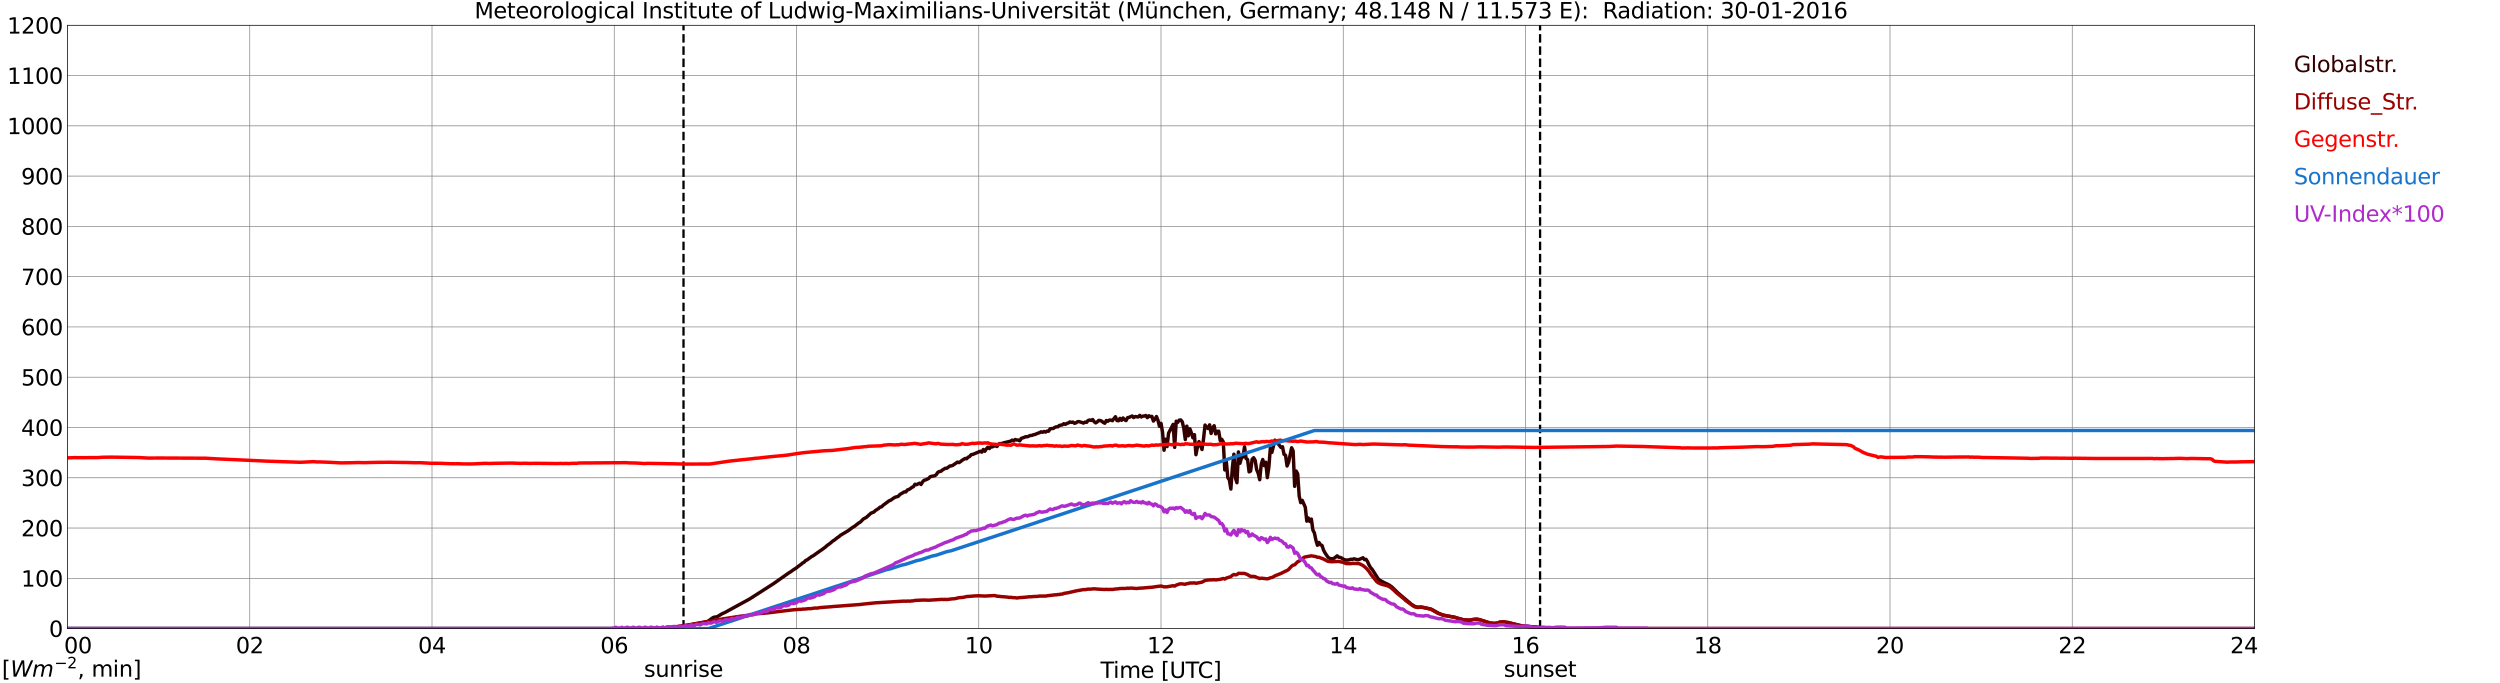 <?xml version="1.0" encoding="utf-8" standalone="no"?>
<!DOCTYPE svg PUBLIC "-//W3C//DTD SVG 1.1//EN"
  "http://www.w3.org/Graphics/SVG/1.1/DTD/svg11.dtd">
<svg xmlns:xlink="http://www.w3.org/1999/xlink" width="1085.4pt" height="296.64pt" viewBox="0 0 1085.4 296.64" xmlns="http://www.w3.org/2000/svg" version="1.1">
 <defs>
  <style type="text/css">*{stroke-linejoin: round; stroke-linecap: butt}</style>
 </defs>
 <g id="figure_1">
  <g id="patch_1">
   <path d="M 0 296.64 
L 1085.4 296.64 
L 1085.4 0 
L 0 0 
z
" style="fill: #ffffff"/>
  </g>
  <g id="axes_1">
   <g id="patch_2">
    <path d="M 29.306 272.909 
L 978.814 272.909 
L 978.814 10.976 
L 29.306 10.976 
z
" style="fill: #ffffff"/>
   </g>
   <g id="patch_3">
    <path d="M 978.814 272.909 
L 978.814 272.909 
L 978.814 10.976 
L 978.814 10.976 
z
" clip-path="url(#p9737d9468d)" style="fill: #d3d3d3; opacity: 0.25; stroke: #d3d3d3; stroke-linejoin: miter"/>
   </g>
   <g id="matplotlib.axis_1">
    <g id="xtick_1">
     <g id="line2d_1">
      <path d="M 29.306 272.909 
L 29.306 10.976 
" clip-path="url(#p9737d9468d)" style="fill: none; stroke: #808080; stroke-width: 0.3; stroke-linecap: square"/>
     </g>
     <g id="line2d_2"/>
     <g id="text_1">
      <!--    00 -->
      <g transform="translate(18.733 283.627) scale(0.095 -0.095)">
       <defs>
        <path id="DejaVuSans-20" transform="scale(0.016)"/>
        <path id="DejaVuSans-30" d="M 2034 4250 
Q 1547 4250 1301 3770 
Q 1056 3291 1056 2328 
Q 1056 1369 1301 889 
Q 1547 409 2034 409 
Q 2525 409 2770 889 
Q 3016 1369 3016 2328 
Q 3016 3291 2770 3770 
Q 2525 4250 2034 4250 
z
M 2034 4750 
Q 2819 4750 3233 4129 
Q 3647 3509 3647 2328 
Q 3647 1150 3233 529 
Q 2819 -91 2034 -91 
Q 1250 -91 836 529 
Q 422 1150 422 2328 
Q 422 3509 836 4129 
Q 1250 4750 2034 4750 
z
" transform="scale(0.016)"/>
       </defs>
       <use xlink:href="#DejaVuSans-20"/>
       <use xlink:href="#DejaVuSans-20" transform="translate(31.787 0)"/>
       <use xlink:href="#DejaVuSans-20" transform="translate(63.574 0)"/>
       <use xlink:href="#DejaVuSans-30" transform="translate(95.361 0)"/>
       <use xlink:href="#DejaVuSans-30" transform="translate(158.984 0)"/>
      </g>
     </g>
    </g>
    <g id="xtick_2">
     <g id="line2d_3">
      <path d="M 108.431 272.909 
L 108.431 10.976 
" clip-path="url(#p9737d9468d)" style="fill: none; stroke: #808080; stroke-width: 0.3; stroke-linecap: square"/>
     </g>
     <g id="line2d_4"/>
     <g id="text_2">
      <!-- 02 -->
      <g transform="translate(102.387 283.627) scale(0.095 -0.095)">
       <defs>
        <path id="DejaVuSans-32" d="M 1228 531 
L 3431 531 
L 3431 0 
L 469 0 
L 469 531 
Q 828 903 1448 1529 
Q 2069 2156 2228 2338 
Q 2531 2678 2651 2914 
Q 2772 3150 2772 3378 
Q 2772 3750 2511 3984 
Q 2250 4219 1831 4219 
Q 1534 4219 1204 4116 
Q 875 4013 500 3803 
L 500 4441 
Q 881 4594 1212 4672 
Q 1544 4750 1819 4750 
Q 2544 4750 2975 4387 
Q 3406 4025 3406 3419 
Q 3406 3131 3298 2873 
Q 3191 2616 2906 2266 
Q 2828 2175 2409 1742 
Q 1991 1309 1228 531 
z
" transform="scale(0.016)"/>
       </defs>
       <use xlink:href="#DejaVuSans-30"/>
       <use xlink:href="#DejaVuSans-32" transform="translate(63.623 0)"/>
      </g>
     </g>
    </g>
    <g id="xtick_3">
     <g id="line2d_5">
      <path d="M 187.557 272.909 
L 187.557 10.976 
" clip-path="url(#p9737d9468d)" style="fill: none; stroke: #808080; stroke-width: 0.3; stroke-linecap: square"/>
     </g>
     <g id="line2d_6"/>
     <g id="text_3">
      <!-- 04 -->
      <g transform="translate(181.513 283.627) scale(0.095 -0.095)">
       <defs>
        <path id="DejaVuSans-34" d="M 2419 4116 
L 825 1625 
L 2419 1625 
L 2419 4116 
z
M 2253 4666 
L 3047 4666 
L 3047 1625 
L 3713 1625 
L 3713 1100 
L 3047 1100 
L 3047 0 
L 2419 0 
L 2419 1100 
L 313 1100 
L 313 1709 
L 2253 4666 
z
" transform="scale(0.016)"/>
       </defs>
       <use xlink:href="#DejaVuSans-30"/>
       <use xlink:href="#DejaVuSans-34" transform="translate(63.623 0)"/>
      </g>
     </g>
    </g>
    <g id="xtick_4">
     <g id="line2d_7">
      <path d="M 266.683 272.909 
L 266.683 10.976 
" clip-path="url(#p9737d9468d)" style="fill: none; stroke: #808080; stroke-width: 0.3; stroke-linecap: square"/>
     </g>
     <g id="line2d_8"/>
     <g id="text_4">
      <!-- 06 -->
      <g transform="translate(260.638 283.627) scale(0.095 -0.095)">
       <defs>
        <path id="DejaVuSans-36" d="M 2113 2584 
Q 1688 2584 1439 2293 
Q 1191 2003 1191 1497 
Q 1191 994 1439 701 
Q 1688 409 2113 409 
Q 2538 409 2786 701 
Q 3034 994 3034 1497 
Q 3034 2003 2786 2293 
Q 2538 2584 2113 2584 
z
M 3366 4563 
L 3366 3988 
Q 3128 4100 2886 4159 
Q 2644 4219 2406 4219 
Q 1781 4219 1451 3797 
Q 1122 3375 1075 2522 
Q 1259 2794 1537 2939 
Q 1816 3084 2150 3084 
Q 2853 3084 3261 2657 
Q 3669 2231 3669 1497 
Q 3669 778 3244 343 
Q 2819 -91 2113 -91 
Q 1303 -91 875 529 
Q 447 1150 447 2328 
Q 447 3434 972 4092 
Q 1497 4750 2381 4750 
Q 2619 4750 2861 4703 
Q 3103 4656 3366 4563 
z
" transform="scale(0.016)"/>
       </defs>
       <use xlink:href="#DejaVuSans-30"/>
       <use xlink:href="#DejaVuSans-36" transform="translate(63.623 0)"/>
      </g>
     </g>
    </g>
    <g id="xtick_5">
     <g id="line2d_9">
      <path d="M 345.808 272.909 
L 345.808 10.976 
" clip-path="url(#p9737d9468d)" style="fill: none; stroke: #808080; stroke-width: 0.3; stroke-linecap: square"/>
     </g>
     <g id="line2d_10"/>
     <g id="text_5">
      <!-- 08 -->
      <g transform="translate(339.764 283.627) scale(0.095 -0.095)">
       <defs>
        <path id="DejaVuSans-38" d="M 2034 2216 
Q 1584 2216 1326 1975 
Q 1069 1734 1069 1313 
Q 1069 891 1326 650 
Q 1584 409 2034 409 
Q 2484 409 2743 651 
Q 3003 894 3003 1313 
Q 3003 1734 2745 1975 
Q 2488 2216 2034 2216 
z
M 1403 2484 
Q 997 2584 770 2862 
Q 544 3141 544 3541 
Q 544 4100 942 4425 
Q 1341 4750 2034 4750 
Q 2731 4750 3128 4425 
Q 3525 4100 3525 3541 
Q 3525 3141 3298 2862 
Q 3072 2584 2669 2484 
Q 3125 2378 3379 2068 
Q 3634 1759 3634 1313 
Q 3634 634 3220 271 
Q 2806 -91 2034 -91 
Q 1263 -91 848 271 
Q 434 634 434 1313 
Q 434 1759 690 2068 
Q 947 2378 1403 2484 
z
M 1172 3481 
Q 1172 3119 1398 2916 
Q 1625 2713 2034 2713 
Q 2441 2713 2670 2916 
Q 2900 3119 2900 3481 
Q 2900 3844 2670 4047 
Q 2441 4250 2034 4250 
Q 1625 4250 1398 4047 
Q 1172 3844 1172 3481 
z
" transform="scale(0.016)"/>
       </defs>
       <use xlink:href="#DejaVuSans-30"/>
       <use xlink:href="#DejaVuSans-38" transform="translate(63.623 0)"/>
      </g>
     </g>
    </g>
    <g id="xtick_6">
     <g id="line2d_11">
      <path d="M 424.934 272.909 
L 424.934 10.976 
" clip-path="url(#p9737d9468d)" style="fill: none; stroke: #808080; stroke-width: 0.3; stroke-linecap: square"/>
     </g>
     <g id="line2d_12"/>
     <g id="text_6">
      <!-- 10 -->
      <g transform="translate(418.89 283.627) scale(0.095 -0.095)">
       <defs>
        <path id="DejaVuSans-31" d="M 794 531 
L 1825 531 
L 1825 4091 
L 703 3866 
L 703 4441 
L 1819 4666 
L 2450 4666 
L 2450 531 
L 3481 531 
L 3481 0 
L 794 0 
L 794 531 
z
" transform="scale(0.016)"/>
       </defs>
       <use xlink:href="#DejaVuSans-31"/>
       <use xlink:href="#DejaVuSans-30" transform="translate(63.623 0)"/>
      </g>
     </g>
    </g>
    <g id="xtick_7">
     <g id="line2d_13">
      <path d="M 504.06 272.909 
L 504.06 10.976 
" clip-path="url(#p9737d9468d)" style="fill: none; stroke: #808080; stroke-width: 0.3; stroke-linecap: square"/>
     </g>
     <g id="line2d_14"/>
     <g id="text_7">
      <!-- 12 -->
      <g transform="translate(498.015 283.627) scale(0.095 -0.095)">
       <use xlink:href="#DejaVuSans-31"/>
       <use xlink:href="#DejaVuSans-32" transform="translate(63.623 0)"/>
      </g>
     </g>
    </g>
    <g id="xtick_8">
     <g id="line2d_15">
      <path d="M 583.185 272.909 
L 583.185 10.976 
" clip-path="url(#p9737d9468d)" style="fill: none; stroke: #808080; stroke-width: 0.3; stroke-linecap: square"/>
     </g>
     <g id="line2d_16"/>
     <g id="text_8">
      <!-- 14 -->
      <g transform="translate(577.141 283.627) scale(0.095 -0.095)">
       <use xlink:href="#DejaVuSans-31"/>
       <use xlink:href="#DejaVuSans-34" transform="translate(63.623 0)"/>
      </g>
     </g>
    </g>
    <g id="xtick_9">
     <g id="line2d_17">
      <path d="M 662.311 272.909 
L 662.311 10.976 
" clip-path="url(#p9737d9468d)" style="fill: none; stroke: #808080; stroke-width: 0.3; stroke-linecap: square"/>
     </g>
     <g id="line2d_18"/>
     <g id="text_9">
      <!-- 16 -->
      <g transform="translate(656.267 283.627) scale(0.095 -0.095)">
       <use xlink:href="#DejaVuSans-31"/>
       <use xlink:href="#DejaVuSans-36" transform="translate(63.623 0)"/>
      </g>
     </g>
    </g>
    <g id="xtick_10">
     <g id="line2d_19">
      <path d="M 741.437 272.909 
L 741.437 10.976 
" clip-path="url(#p9737d9468d)" style="fill: none; stroke: #808080; stroke-width: 0.3; stroke-linecap: square"/>
     </g>
     <g id="line2d_20"/>
     <g id="text_10">
      <!-- 18 -->
      <g transform="translate(735.392 283.627) scale(0.095 -0.095)">
       <use xlink:href="#DejaVuSans-31"/>
       <use xlink:href="#DejaVuSans-38" transform="translate(63.623 0)"/>
      </g>
     </g>
    </g>
    <g id="xtick_11">
     <g id="line2d_21">
      <path d="M 820.562 272.909 
L 820.562 10.976 
" clip-path="url(#p9737d9468d)" style="fill: none; stroke: #808080; stroke-width: 0.3; stroke-linecap: square"/>
     </g>
     <g id="line2d_22"/>
     <g id="text_11">
      <!-- 20 -->
      <g transform="translate(814.518 283.627) scale(0.095 -0.095)">
       <use xlink:href="#DejaVuSans-32"/>
       <use xlink:href="#DejaVuSans-30" transform="translate(63.623 0)"/>
      </g>
     </g>
    </g>
    <g id="xtick_12">
     <g id="line2d_23">
      <path d="M 899.688 272.909 
L 899.688 10.976 
" clip-path="url(#p9737d9468d)" style="fill: none; stroke: #808080; stroke-width: 0.3; stroke-linecap: square"/>
     </g>
     <g id="line2d_24"/>
     <g id="text_12">
      <!-- 22 -->
      <g transform="translate(893.644 283.627) scale(0.095 -0.095)">
       <use xlink:href="#DejaVuSans-32"/>
       <use xlink:href="#DejaVuSans-32" transform="translate(63.623 0)"/>
      </g>
     </g>
    </g>
    <g id="xtick_13">
     <g id="line2d_25">
      <path d="M 978.814 272.909 
L 978.814 10.976 
" clip-path="url(#p9737d9468d)" style="fill: none; stroke: #808080; stroke-width: 0.3; stroke-linecap: square"/>
     </g>
     <g id="line2d_26"/>
     <g id="text_13">
      <!-- 24    -->
      <g transform="translate(968.241 283.627) scale(0.095 -0.095)">
       <use xlink:href="#DejaVuSans-32"/>
       <use xlink:href="#DejaVuSans-34" transform="translate(63.623 0)"/>
       <use xlink:href="#DejaVuSans-20" transform="translate(127.246 0)"/>
       <use xlink:href="#DejaVuSans-20" transform="translate(159.033 0)"/>
       <use xlink:href="#DejaVuSans-20" transform="translate(190.82 0)"/>
      </g>
     </g>
    </g>
    <g id="text_14">
     <!-- Time [UTC] -->
     <g transform="translate(477.806 294.322) scale(0.095 -0.095)">
      <defs>
       <path id="DejaVuSans-54" d="M -19 4666 
L 3928 4666 
L 3928 4134 
L 2272 4134 
L 2272 0 
L 1638 0 
L 1638 4134 
L -19 4134 
L -19 4666 
z
" transform="scale(0.016)"/>
       <path id="DejaVuSans-69" d="M 603 3500 
L 1178 3500 
L 1178 0 
L 603 0 
L 603 3500 
z
M 603 4863 
L 1178 4863 
L 1178 4134 
L 603 4134 
L 603 4863 
z
" transform="scale(0.016)"/>
       <path id="DejaVuSans-6d" d="M 3328 2828 
Q 3544 3216 3844 3400 
Q 4144 3584 4550 3584 
Q 5097 3584 5394 3201 
Q 5691 2819 5691 2113 
L 5691 0 
L 5113 0 
L 5113 2094 
Q 5113 2597 4934 2840 
Q 4756 3084 4391 3084 
Q 3944 3084 3684 2787 
Q 3425 2491 3425 1978 
L 3425 0 
L 2847 0 
L 2847 2094 
Q 2847 2600 2669 2842 
Q 2491 3084 2119 3084 
Q 1678 3084 1418 2786 
Q 1159 2488 1159 1978 
L 1159 0 
L 581 0 
L 581 3500 
L 1159 3500 
L 1159 2956 
Q 1356 3278 1631 3431 
Q 1906 3584 2284 3584 
Q 2666 3584 2933 3390 
Q 3200 3197 3328 2828 
z
" transform="scale(0.016)"/>
       <path id="DejaVuSans-65" d="M 3597 1894 
L 3597 1613 
L 953 1613 
Q 991 1019 1311 708 
Q 1631 397 2203 397 
Q 2534 397 2845 478 
Q 3156 559 3463 722 
L 3463 178 
Q 3153 47 2828 -22 
Q 2503 -91 2169 -91 
Q 1331 -91 842 396 
Q 353 884 353 1716 
Q 353 2575 817 3079 
Q 1281 3584 2069 3584 
Q 2775 3584 3186 3129 
Q 3597 2675 3597 1894 
z
M 3022 2063 
Q 3016 2534 2758 2815 
Q 2500 3097 2075 3097 
Q 1594 3097 1305 2825 
Q 1016 2553 972 2059 
L 3022 2063 
z
" transform="scale(0.016)"/>
       <path id="DejaVuSans-5b" d="M 550 4863 
L 1875 4863 
L 1875 4416 
L 1125 4416 
L 1125 -397 
L 1875 -397 
L 1875 -844 
L 550 -844 
L 550 4863 
z
" transform="scale(0.016)"/>
       <path id="DejaVuSans-55" d="M 556 4666 
L 1191 4666 
L 1191 1831 
Q 1191 1081 1462 751 
Q 1734 422 2344 422 
Q 2950 422 3222 751 
Q 3494 1081 3494 1831 
L 3494 4666 
L 4128 4666 
L 4128 1753 
Q 4128 841 3676 375 
Q 3225 -91 2344 -91 
Q 1459 -91 1007 375 
Q 556 841 556 1753 
L 556 4666 
z
" transform="scale(0.016)"/>
       <path id="DejaVuSans-43" d="M 4122 4306 
L 4122 3641 
Q 3803 3938 3442 4084 
Q 3081 4231 2675 4231 
Q 1875 4231 1450 3742 
Q 1025 3253 1025 2328 
Q 1025 1406 1450 917 
Q 1875 428 2675 428 
Q 3081 428 3442 575 
Q 3803 722 4122 1019 
L 4122 359 
Q 3791 134 3420 21 
Q 3050 -91 2638 -91 
Q 1578 -91 968 557 
Q 359 1206 359 2328 
Q 359 3453 968 4101 
Q 1578 4750 2638 4750 
Q 3056 4750 3426 4639 
Q 3797 4528 4122 4306 
z
" transform="scale(0.016)"/>
       <path id="DejaVuSans-5d" d="M 1947 4863 
L 1947 -844 
L 622 -844 
L 622 -397 
L 1369 -397 
L 1369 4416 
L 622 4416 
L 622 4863 
L 1947 4863 
z
" transform="scale(0.016)"/>
      </defs>
      <use xlink:href="#DejaVuSans-54"/>
      <use xlink:href="#DejaVuSans-69" transform="translate(57.959 0)"/>
      <use xlink:href="#DejaVuSans-6d" transform="translate(85.742 0)"/>
      <use xlink:href="#DejaVuSans-65" transform="translate(183.154 0)"/>
      <use xlink:href="#DejaVuSans-20" transform="translate(244.678 0)"/>
      <use xlink:href="#DejaVuSans-5b" transform="translate(276.465 0)"/>
      <use xlink:href="#DejaVuSans-55" transform="translate(315.479 0)"/>
      <use xlink:href="#DejaVuSans-54" transform="translate(388.672 0)"/>
      <use xlink:href="#DejaVuSans-43" transform="translate(443.881 0)"/>
      <use xlink:href="#DejaVuSans-5d" transform="translate(513.705 0)"/>
     </g>
    </g>
   </g>
   <g id="matplotlib.axis_2">
    <g id="ytick_1">
     <g id="line2d_27">
      <path d="M 29.306 272.909 
L 978.814 272.909 
" clip-path="url(#p9737d9468d)" style="fill: none; stroke: #808080; stroke-width: 0.3; stroke-linecap: square"/>
     </g>
     <g id="line2d_28"/>
     <g id="text_15">
      <!-- 0 -->
      <g transform="translate(21.261 276.518) scale(0.095 -0.095)">
       <use xlink:href="#DejaVuSans-30"/>
      </g>
     </g>
    </g>
    <g id="ytick_2">
     <g id="line2d_29">
      <path d="M 29.306 251.081 
L 978.814 251.081 
" clip-path="url(#p9737d9468d)" style="fill: none; stroke: #808080; stroke-width: 0.3; stroke-linecap: square"/>
     </g>
     <g id="line2d_30"/>
     <g id="text_16">
      <!-- 100 -->
      <g transform="translate(9.173 254.69) scale(0.095 -0.095)">
       <use xlink:href="#DejaVuSans-31"/>
       <use xlink:href="#DejaVuSans-30" transform="translate(63.623 0)"/>
       <use xlink:href="#DejaVuSans-30" transform="translate(127.246 0)"/>
      </g>
     </g>
    </g>
    <g id="ytick_3">
     <g id="line2d_31">
      <path d="M 29.306 229.253 
L 978.814 229.253 
" clip-path="url(#p9737d9468d)" style="fill: none; stroke: #808080; stroke-width: 0.3; stroke-linecap: square"/>
     </g>
     <g id="line2d_32"/>
     <g id="text_17">
      <!-- 200 -->
      <g transform="translate(9.173 232.863) scale(0.095 -0.095)">
       <use xlink:href="#DejaVuSans-32"/>
       <use xlink:href="#DejaVuSans-30" transform="translate(63.623 0)"/>
       <use xlink:href="#DejaVuSans-30" transform="translate(127.246 0)"/>
      </g>
     </g>
    </g>
    <g id="ytick_4">
     <g id="line2d_33">
      <path d="M 29.306 207.426 
L 978.814 207.426 
" clip-path="url(#p9737d9468d)" style="fill: none; stroke: #808080; stroke-width: 0.3; stroke-linecap: square"/>
     </g>
     <g id="line2d_34"/>
     <g id="text_18">
      <!-- 300 -->
      <g transform="translate(9.173 211.035) scale(0.095 -0.095)">
       <defs>
        <path id="DejaVuSans-33" d="M 2597 2516 
Q 3050 2419 3304 2112 
Q 3559 1806 3559 1356 
Q 3559 666 3084 287 
Q 2609 -91 1734 -91 
Q 1441 -91 1130 -33 
Q 819 25 488 141 
L 488 750 
Q 750 597 1062 519 
Q 1375 441 1716 441 
Q 2309 441 2620 675 
Q 2931 909 2931 1356 
Q 2931 1769 2642 2001 
Q 2353 2234 1838 2234 
L 1294 2234 
L 1294 2753 
L 1863 2753 
Q 2328 2753 2575 2939 
Q 2822 3125 2822 3475 
Q 2822 3834 2567 4026 
Q 2313 4219 1838 4219 
Q 1578 4219 1281 4162 
Q 984 4106 628 3988 
L 628 4550 
Q 988 4650 1302 4700 
Q 1616 4750 1894 4750 
Q 2613 4750 3031 4423 
Q 3450 4097 3450 3541 
Q 3450 3153 3228 2886 
Q 3006 2619 2597 2516 
z
" transform="scale(0.016)"/>
       </defs>
       <use xlink:href="#DejaVuSans-33"/>
       <use xlink:href="#DejaVuSans-30" transform="translate(63.623 0)"/>
       <use xlink:href="#DejaVuSans-30" transform="translate(127.246 0)"/>
      </g>
     </g>
    </g>
    <g id="ytick_5">
     <g id="line2d_35">
      <path d="M 29.306 185.598 
L 978.814 185.598 
" clip-path="url(#p9737d9468d)" style="fill: none; stroke: #808080; stroke-width: 0.3; stroke-linecap: square"/>
     </g>
     <g id="line2d_36"/>
     <g id="text_19">
      <!-- 400 -->
      <g transform="translate(9.173 189.207) scale(0.095 -0.095)">
       <use xlink:href="#DejaVuSans-34"/>
       <use xlink:href="#DejaVuSans-30" transform="translate(63.623 0)"/>
       <use xlink:href="#DejaVuSans-30" transform="translate(127.246 0)"/>
      </g>
     </g>
    </g>
    <g id="ytick_6">
     <g id="line2d_37">
      <path d="M 29.306 163.77 
L 978.814 163.77 
" clip-path="url(#p9737d9468d)" style="fill: none; stroke: #808080; stroke-width: 0.3; stroke-linecap: square"/>
     </g>
     <g id="line2d_38"/>
     <g id="text_20">
      <!-- 500 -->
      <g transform="translate(9.173 167.379) scale(0.095 -0.095)">
       <defs>
        <path id="DejaVuSans-35" d="M 691 4666 
L 3169 4666 
L 3169 4134 
L 1269 4134 
L 1269 2991 
Q 1406 3038 1543 3061 
Q 1681 3084 1819 3084 
Q 2600 3084 3056 2656 
Q 3513 2228 3513 1497 
Q 3513 744 3044 326 
Q 2575 -91 1722 -91 
Q 1428 -91 1123 -41 
Q 819 9 494 109 
L 494 744 
Q 775 591 1075 516 
Q 1375 441 1709 441 
Q 2250 441 2565 725 
Q 2881 1009 2881 1497 
Q 2881 1984 2565 2268 
Q 2250 2553 1709 2553 
Q 1456 2553 1204 2497 
Q 953 2441 691 2322 
L 691 4666 
z
" transform="scale(0.016)"/>
       </defs>
       <use xlink:href="#DejaVuSans-35"/>
       <use xlink:href="#DejaVuSans-30" transform="translate(63.623 0)"/>
       <use xlink:href="#DejaVuSans-30" transform="translate(127.246 0)"/>
      </g>
     </g>
    </g>
    <g id="ytick_7">
     <g id="line2d_39">
      <path d="M 29.306 141.942 
L 978.814 141.942 
" clip-path="url(#p9737d9468d)" style="fill: none; stroke: #808080; stroke-width: 0.3; stroke-linecap: square"/>
     </g>
     <g id="line2d_40"/>
     <g id="text_21">
      <!-- 600 -->
      <g transform="translate(9.173 145.551) scale(0.095 -0.095)">
       <use xlink:href="#DejaVuSans-36"/>
       <use xlink:href="#DejaVuSans-30" transform="translate(63.623 0)"/>
       <use xlink:href="#DejaVuSans-30" transform="translate(127.246 0)"/>
      </g>
     </g>
    </g>
    <g id="ytick_8">
     <g id="line2d_41">
      <path d="M 29.306 120.114 
L 978.814 120.114 
" clip-path="url(#p9737d9468d)" style="fill: none; stroke: #808080; stroke-width: 0.3; stroke-linecap: square"/>
     </g>
     <g id="line2d_42"/>
     <g id="text_22">
      <!-- 700 -->
      <g transform="translate(9.173 123.724) scale(0.095 -0.095)">
       <defs>
        <path id="DejaVuSans-37" d="M 525 4666 
L 3525 4666 
L 3525 4397 
L 1831 0 
L 1172 0 
L 2766 4134 
L 525 4134 
L 525 4666 
z
" transform="scale(0.016)"/>
       </defs>
       <use xlink:href="#DejaVuSans-37"/>
       <use xlink:href="#DejaVuSans-30" transform="translate(63.623 0)"/>
       <use xlink:href="#DejaVuSans-30" transform="translate(127.246 0)"/>
      </g>
     </g>
    </g>
    <g id="ytick_9">
     <g id="line2d_43">
      <path d="M 29.306 98.287 
L 978.814 98.287 
" clip-path="url(#p9737d9468d)" style="fill: none; stroke: #808080; stroke-width: 0.3; stroke-linecap: square"/>
     </g>
     <g id="line2d_44"/>
     <g id="text_23">
      <!-- 800 -->
      <g transform="translate(9.173 101.896) scale(0.095 -0.095)">
       <use xlink:href="#DejaVuSans-38"/>
       <use xlink:href="#DejaVuSans-30" transform="translate(63.623 0)"/>
       <use xlink:href="#DejaVuSans-30" transform="translate(127.246 0)"/>
      </g>
     </g>
    </g>
    <g id="ytick_10">
     <g id="line2d_45">
      <path d="M 29.306 76.459 
L 978.814 76.459 
" clip-path="url(#p9737d9468d)" style="fill: none; stroke: #808080; stroke-width: 0.3; stroke-linecap: square"/>
     </g>
     <g id="line2d_46"/>
     <g id="text_24">
      <!-- 900 -->
      <g transform="translate(9.173 80.068) scale(0.095 -0.095)">
       <defs>
        <path id="DejaVuSans-39" d="M 703 97 
L 703 672 
Q 941 559 1184 500 
Q 1428 441 1663 441 
Q 2288 441 2617 861 
Q 2947 1281 2994 2138 
Q 2813 1869 2534 1725 
Q 2256 1581 1919 1581 
Q 1219 1581 811 2004 
Q 403 2428 403 3163 
Q 403 3881 828 4315 
Q 1253 4750 1959 4750 
Q 2769 4750 3195 4129 
Q 3622 3509 3622 2328 
Q 3622 1225 3098 567 
Q 2575 -91 1691 -91 
Q 1453 -91 1209 -44 
Q 966 3 703 97 
z
M 1959 2075 
Q 2384 2075 2632 2365 
Q 2881 2656 2881 3163 
Q 2881 3666 2632 3958 
Q 2384 4250 1959 4250 
Q 1534 4250 1286 3958 
Q 1038 3666 1038 3163 
Q 1038 2656 1286 2365 
Q 1534 2075 1959 2075 
z
" transform="scale(0.016)"/>
       </defs>
       <use xlink:href="#DejaVuSans-39"/>
       <use xlink:href="#DejaVuSans-30" transform="translate(63.623 0)"/>
       <use xlink:href="#DejaVuSans-30" transform="translate(127.246 0)"/>
      </g>
     </g>
    </g>
    <g id="ytick_11">
     <g id="line2d_47">
      <path d="M 29.306 54.631 
L 978.814 54.631 
" clip-path="url(#p9737d9468d)" style="fill: none; stroke: #808080; stroke-width: 0.3; stroke-linecap: square"/>
     </g>
     <g id="line2d_48"/>
     <g id="text_25">
      <!-- 1000 -->
      <g transform="translate(3.128 58.24) scale(0.095 -0.095)">
       <use xlink:href="#DejaVuSans-31"/>
       <use xlink:href="#DejaVuSans-30" transform="translate(63.623 0)"/>
       <use xlink:href="#DejaVuSans-30" transform="translate(127.246 0)"/>
       <use xlink:href="#DejaVuSans-30" transform="translate(190.869 0)"/>
      </g>
     </g>
    </g>
    <g id="ytick_12">
     <g id="line2d_49">
      <path d="M 29.306 32.803 
L 978.814 32.803 
" clip-path="url(#p9737d9468d)" style="fill: none; stroke: #808080; stroke-width: 0.3; stroke-linecap: square"/>
     </g>
     <g id="line2d_50"/>
     <g id="text_26">
      <!-- 1100 -->
      <g transform="translate(3.128 36.413) scale(0.095 -0.095)">
       <use xlink:href="#DejaVuSans-31"/>
       <use xlink:href="#DejaVuSans-31" transform="translate(63.623 0)"/>
       <use xlink:href="#DejaVuSans-30" transform="translate(127.246 0)"/>
       <use xlink:href="#DejaVuSans-30" transform="translate(190.869 0)"/>
      </g>
     </g>
    </g>
    <g id="ytick_13">
     <g id="line2d_51">
      <path d="M 29.306 10.976 
L 978.814 10.976 
" clip-path="url(#p9737d9468d)" style="fill: none; stroke: #808080; stroke-width: 0.3; stroke-linecap: square"/>
     </g>
     <g id="line2d_52"/>
     <g id="text_27">
      <!-- 1200 -->
      <g transform="translate(3.128 14.585) scale(0.095 -0.095)">
       <use xlink:href="#DejaVuSans-31"/>
       <use xlink:href="#DejaVuSans-32" transform="translate(63.623 0)"/>
       <use xlink:href="#DejaVuSans-30" transform="translate(127.246 0)"/>
       <use xlink:href="#DejaVuSans-30" transform="translate(190.869 0)"/>
      </g>
     </g>
    </g>
   </g>
   <g id="line2d_53">
    <path d="M 296.751 272.909 
L 296.751 10.976 
" clip-path="url(#p9737d9468d)" style="fill: none; stroke-dasharray: 3.7,1.6; stroke-dashoffset: 0; stroke: #000000"/>
   </g>
   <g id="line2d_54">
    <path d="M 668.641 272.909 
L 668.641 10.976 
" clip-path="url(#p9737d9468d)" style="fill: none; stroke-dasharray: 3.7,1.6; stroke-dashoffset: 0; stroke: #000000"/>
   </g>
   <g id="line2d_55">
    <path d="M 29.306 272.909 
L 288.442 272.909 
L 289.102 272.597 
L 291.739 272.45 
L 293.717 272.184 
L 295.036 272.123 
L 297.014 271.798 
L 306.905 269.931 
L 307.564 269.606 
L 309.543 268.155 
L 310.202 267.919 
L 310.861 267.86 
L 311.521 267.681 
L 313.499 266.467 
L 314.818 265.874 
L 325.368 260.1 
L 335.918 253.347 
L 342.512 248.697 
L 343.171 248.311 
L 344.49 247.364 
L 345.808 246.534 
L 346.468 245.971 
L 347.787 245.024 
L 348.446 244.432 
L 349.105 244.077 
L 349.765 243.365 
L 350.424 243.07 
L 352.402 241.619 
L 353.062 241.293 
L 355.04 239.87 
L 357.018 238.508 
L 358.337 237.53 
L 358.996 236.908 
L 360.315 235.961 
L 361.634 234.837 
L 362.293 234.45 
L 363.612 233.385 
L 364.271 232.971 
L 364.93 232.377 
L 368.227 230.423 
L 370.206 228.941 
L 370.865 228.588 
L 372.843 227.046 
L 373.502 226.691 
L 374.821 225.329 
L 376.14 224.617 
L 378.118 222.812 
L 379.437 222.279 
L 380.096 221.627 
L 381.415 220.797 
L 382.074 220.175 
L 382.734 220.057 
L 383.393 219.376 
L 386.031 217.42 
L 386.69 217.185 
L 388.009 216.237 
L 388.668 215.851 
L 389.987 215.495 
L 390.646 214.727 
L 392.624 213.542 
L 393.284 213.57 
L 393.943 212.743 
L 394.603 212.505 
L 395.262 212.121 
L 395.921 211.586 
L 396.581 211.291 
L 397.24 210.254 
L 397.899 210.431 
L 399.218 209.781 
L 399.878 210.342 
L 400.537 209.218 
L 401.196 208.506 
L 401.856 208.358 
L 403.175 207.735 
L 403.834 206.996 
L 404.493 206.788 
L 405.812 206.552 
L 406.471 206.107 
L 407.131 205.101 
L 407.79 204.715 
L 408.45 204.656 
L 409.109 204.095 
L 410.428 203.294 
L 411.087 203.294 
L 412.406 202.316 
L 413.065 202.257 
L 413.725 201.99 
L 415.703 200.628 
L 416.362 200.836 
L 417.022 200.421 
L 417.681 199.858 
L 419 199.059 
L 419.659 199.177 
L 420.318 198.496 
L 420.978 198.199 
L 421.637 197.4 
L 422.297 197.311 
L 425.593 195.92 
L 426.253 196.304 
L 426.912 195.15 
L 427.572 195.92 
L 428.231 194.912 
L 428.89 194.172 
L 429.55 194.735 
L 430.209 193.964 
L 430.869 194.023 
L 431.528 193.639 
L 432.187 193.58 
L 432.847 193.846 
L 433.506 192.838 
L 434.165 192.543 
L 434.825 192.661 
L 435.484 192.336 
L 438.781 191.535 
L 439.44 191.092 
L 440.1 191.358 
L 440.759 190.826 
L 441.419 191.033 
L 442.078 191.061 
L 442.737 191.389 
L 443.397 190.321 
L 444.716 189.878 
L 445.375 189.581 
L 446.034 189.64 
L 447.353 189.049 
L 448.012 189.049 
L 448.672 188.752 
L 449.331 188.634 
L 450.65 188.071 
L 451.309 187.863 
L 451.969 187.479 
L 452.628 187.687 
L 453.287 187.331 
L 453.947 187.597 
L 454.606 187.152 
L 455.266 187.211 
L 455.925 186.176 
L 456.584 186.056 
L 457.244 186.056 
L 457.903 185.582 
L 458.563 185.316 
L 459.222 185.316 
L 459.881 184.725 
L 461.2 184.458 
L 461.859 183.954 
L 462.519 184.251 
L 463.178 183.836 
L 463.838 183.629 
L 464.497 183.184 
L 465.156 183.391 
L 465.816 183.243 
L 466.475 183.777 
L 467.134 183.598 
L 467.794 183.094 
L 468.453 183.035 
L 469.772 183.45 
L 470.431 183.688 
L 471.091 183.243 
L 471.75 183.363 
L 472.409 182.562 
L 473.069 182.354 
L 473.728 182.533 
L 474.388 182.147 
L 475.047 183.094 
L 475.706 183.598 
L 476.366 183.184 
L 477.025 182.533 
L 477.685 182.592 
L 478.344 182.858 
L 479.003 183.422 
L 479.663 183.747 
L 480.322 182.562 
L 480.981 182.887 
L 481.641 182.385 
L 482.3 182.385 
L 482.96 182.651 
L 484.278 180.933 
L 484.938 182.562 
L 485.597 182.679 
L 486.256 181.645 
L 486.916 182.472 
L 487.575 181.466 
L 488.235 182.236 
L 488.894 182.592 
L 489.553 181.317 
L 490.213 181.199 
L 491.532 180.608 
L 492.191 181.289 
L 492.85 180.844 
L 494.169 181.023 
L 494.828 180.342 
L 495.488 181.023 
L 496.147 180.667 
L 496.807 180.636 
L 497.466 180.401 
L 498.125 181.317 
L 498.785 180.518 
L 499.444 180.874 
L 500.103 180.785 
L 500.763 182.799 
L 501.422 181.998 
L 502.082 180.844 
L 502.741 182.472 
L 503.4 185.08 
L 504.06 183.806 
L 504.719 187.597 
L 505.379 195.475 
L 506.038 190.708 
L 506.697 193.875 
L 507.357 188.04 
L 509.335 184.251 
L 509.994 194.231 
L 510.654 182.887 
L 511.313 183.363 
L 511.972 182.413 
L 512.632 182.326 
L 513.291 183.125 
L 513.95 185.908 
L 514.61 190.854 
L 515.269 185.019 
L 515.929 189.197 
L 516.588 186.146 
L 517.247 187.922 
L 517.907 190.086 
L 518.566 188.721 
L 519.226 197.4 
L 519.885 194.054 
L 520.544 191.742 
L 521.863 195.15 
L 522.522 190.559 
L 523.182 184.546 
L 523.841 185.524 
L 524.501 186.056 
L 525.16 184.458 
L 525.819 188.189 
L 526.479 185.761 
L 527.138 184.843 
L 527.797 188.396 
L 528.457 187.272 
L 529.116 187.211 
L 529.776 191.269 
L 530.435 190.736 
L 531.094 191.832 
L 531.754 204.033 
L 532.413 200.362 
L 533.073 207.41 
L 533.732 208.299 
L 534.391 212.328 
L 535.051 202.968 
L 535.71 197.193 
L 536.369 207.441 
L 537.029 209.573 
L 537.688 196.215 
L 538.348 201.133 
L 539.007 198.762 
L 539.666 198.347 
L 540.326 193.964 
L 540.985 199.059 
L 541.644 199.502 
L 542.304 204.863 
L 542.963 204.507 
L 543.623 199.415 
L 544.282 198.734 
L 544.941 199.858 
L 545.601 203.946 
L 546.26 205.485 
L 546.919 208.27 
L 547.579 201.576 
L 548.238 199.502 
L 548.898 202.169 
L 549.557 200.687 
L 550.216 207.351 
L 550.876 202.879 
L 551.535 194.586 
L 552.195 196.394 
L 553.513 191.092 
L 554.173 191.683 
L 556.151 194.261 
L 556.81 193.964 
L 557.47 197.252 
L 558.129 197.666 
L 558.788 202.316 
L 559.448 200.746 
L 560.766 194.41 
L 561.426 195.8 
L 562.085 211.143 
L 562.745 204.507 
L 563.404 205.723 
L 564.063 215.408 
L 564.723 218.222 
L 565.382 217.244 
L 566.701 220.234 
L 567.36 226.248 
L 568.02 224.886 
L 568.679 226.396 
L 569.338 225.359 
L 569.998 230.098 
L 570.657 231.401 
L 571.317 234.54 
L 571.976 236.731 
L 572.635 235.518 
L 573.295 236.555 
L 573.954 236.79 
L 574.613 238.805 
L 575.273 240.049 
L 576.592 241.974 
L 577.251 242.418 
L 577.91 242.566 
L 578.57 242.566 
L 579.229 242.389 
L 580.548 241.322 
L 581.207 241.944 
L 581.867 242.003 
L 582.526 242.3 
L 583.185 242.743 
L 583.845 243.04 
L 584.504 243.188 
L 585.823 243.04 
L 586.482 242.804 
L 587.142 242.891 
L 587.801 242.597 
L 589.12 242.95 
L 589.779 243.011 
L 591.098 242.448 
L 591.757 242.151 
L 592.417 242.981 
L 593.076 242.832 
L 593.736 243.839 
L 594.395 245.321 
L 595.054 246.416 
L 595.714 247.156 
L 598.351 251.304 
L 599.011 251.895 
L 600.989 252.963 
L 602.967 253.91 
L 604.286 254.827 
L 606.923 257.405 
L 612.858 262.41 
L 614.176 263.209 
L 614.836 263.505 
L 615.495 263.595 
L 616.814 263.564 
L 617.473 263.595 
L 621.429 264.483 
L 624.726 266.35 
L 626.705 267.118 
L 628.023 267.384 
L 631.32 267.919 
L 635.276 269.102 
L 637.914 269.281 
L 638.573 269.222 
L 639.892 268.895 
L 641.211 268.836 
L 642.53 269.102 
L 643.848 269.517 
L 646.486 270.436 
L 648.464 270.674 
L 649.123 270.674 
L 650.442 270.436 
L 651.102 270.139 
L 652.42 270.021 
L 653.08 270.021 
L 653.739 270.169 
L 655.058 270.318 
L 660.333 271.68 
L 661.652 271.798 
L 664.949 272.154 
L 666.927 272.243 
L 667.586 272.42 
L 672.861 272.509 
L 674.18 272.538 
L 674.839 272.538 
L 675.499 272.909 
L 978.154 272.909 
L 978.154 272.909 
" clip-path="url(#p9737d9468d)" style="fill: none; stroke: #330000; stroke-width: 1.5; stroke-linecap: square"/>
   </g>
   <g id="line2d_56">
    <path d="M 29.306 272.909 
L 288.442 272.909 
L 289.102 272.426 
L 290.42 272.343 
L 293.717 272.049 
L 298.992 271.294 
L 306.246 269.993 
L 308.883 269.574 
L 310.202 269.32 
L 314.158 268.65 
L 317.455 268.146 
L 320.093 267.727 
L 326.686 266.845 
L 328.005 266.592 
L 328.665 266.467 
L 329.983 266.382 
L 333.28 266.09 
L 344.49 264.745 
L 345.808 264.662 
L 347.127 264.536 
L 347.787 264.577 
L 348.446 264.453 
L 349.765 264.409 
L 351.083 264.241 
L 351.743 264.285 
L 353.721 263.99 
L 355.04 263.99 
L 355.699 263.822 
L 360.974 263.403 
L 362.293 263.276 
L 363.612 263.193 
L 373.502 262.436 
L 374.821 262.27 
L 376.799 262.058 
L 380.096 261.724 
L 392.624 260.967 
L 393.284 261.052 
L 393.943 260.925 
L 394.603 261.01 
L 396.581 260.842 
L 397.24 260.674 
L 401.196 260.506 
L 403.175 260.589 
L 409.109 260.212 
L 409.768 260.297 
L 410.428 260.212 
L 411.087 260.297 
L 413.725 259.961 
L 414.384 259.961 
L 416.362 259.498 
L 418.34 259.33 
L 419.659 258.996 
L 420.978 258.911 
L 422.956 258.743 
L 424.934 258.66 
L 427.572 258.784 
L 431.528 258.575 
L 432.187 258.616 
L 432.847 258.869 
L 433.506 258.869 
L 434.825 259.037 
L 436.144 259.12 
L 437.462 259.247 
L 438.122 259.373 
L 438.781 259.33 
L 440.1 259.498 
L 440.759 259.498 
L 441.419 259.624 
L 442.737 259.456 
L 444.056 259.373 
L 446.034 259.205 
L 446.694 259.079 
L 447.353 259.12 
L 448.672 258.996 
L 450.65 258.911 
L 451.309 258.784 
L 453.947 258.784 
L 455.266 258.575 
L 457.244 258.365 
L 457.903 258.238 
L 458.563 258.282 
L 459.222 258.114 
L 459.881 258.114 
L 460.541 257.946 
L 461.2 257.946 
L 461.859 257.651 
L 463.838 257.315 
L 467.134 256.56 
L 470.431 255.973 
L 471.091 256.014 
L 472.409 255.763 
L 473.069 255.805 
L 475.047 255.636 
L 477.025 255.805 
L 479.663 255.931 
L 480.322 255.846 
L 480.981 255.931 
L 482.3 255.888 
L 482.96 255.931 
L 484.278 255.722 
L 485.597 255.636 
L 486.256 255.51 
L 488.894 255.468 
L 489.553 255.342 
L 490.213 255.427 
L 490.872 255.3 
L 493.51 255.51 
L 494.828 255.342 
L 496.147 255.3 
L 498.785 255.049 
L 500.103 254.964 
L 502.082 254.672 
L 503.4 254.504 
L 504.06 254.419 
L 505.379 254.796 
L 506.697 254.755 
L 509.335 254.294 
L 509.994 254.462 
L 510.654 254.041 
L 511.972 253.58 
L 512.632 253.454 
L 514.61 253.663 
L 515.269 253.412 
L 515.929 253.327 
L 516.588 253.118 
L 517.907 253.118 
L 518.566 253.035 
L 519.226 253.244 
L 521.863 252.74 
L 523.182 252.026 
L 524.501 251.817 
L 527.138 251.69 
L 527.797 251.775 
L 529.776 251.522 
L 531.094 251.144 
L 531.754 251.398 
L 532.413 250.976 
L 534.391 250.348 
L 535.051 249.76 
L 535.71 249.424 
L 536.369 249.592 
L 537.029 249.466 
L 537.688 248.92 
L 540.326 248.962 
L 541.644 249.466 
L 542.304 249.929 
L 542.963 250.221 
L 544.282 250.265 
L 544.941 250.348 
L 545.601 250.725 
L 546.26 250.893 
L 546.919 251.188 
L 547.579 251.02 
L 550.216 251.312 
L 550.876 251.144 
L 551.535 250.852 
L 552.195 250.725 
L 552.854 250.431 
L 553.513 250.011 
L 556.151 248.962 
L 558.129 247.955 
L 558.788 247.702 
L 559.448 247.242 
L 560.766 245.814 
L 561.426 245.353 
L 562.085 245.227 
L 563.404 243.882 
L 564.063 243.59 
L 566.042 242.036 
L 566.701 241.785 
L 569.338 241.322 
L 571.317 241.658 
L 571.976 241.953 
L 572.635 241.953 
L 574.613 242.708 
L 575.932 243.422 
L 576.592 243.716 
L 577.91 243.882 
L 581.207 243.758 
L 582.526 244.009 
L 583.185 244.177 
L 584.504 244.681 
L 586.482 244.723 
L 587.142 244.596 
L 589.779 244.681 
L 590.439 244.849 
L 591.757 245.519 
L 593.076 246.611 
L 594.395 248.123 
L 595.054 249.173 
L 597.692 252.489 
L 598.351 252.993 
L 599.67 253.622 
L 602.307 254.294 
L 603.626 254.964 
L 604.945 256.056 
L 606.264 257.359 
L 609.561 260.002 
L 610.22 260.674 
L 613.517 263.067 
L 614.176 263.444 
L 615.495 263.739 
L 616.814 263.612 
L 618.133 263.822 
L 620.111 264.241 
L 620.77 264.368 
L 621.429 264.619 
L 624.067 266.131 
L 625.386 266.636 
L 626.045 266.928 
L 631.98 268.105 
L 632.639 268.397 
L 635.936 269.196 
L 637.255 269.196 
L 638.573 269.152 
L 639.233 268.984 
L 639.892 268.984 
L 640.552 268.818 
L 641.87 268.901 
L 647.145 270.497 
L 648.464 270.58 
L 649.123 270.621 
L 650.442 270.412 
L 651.102 270.076 
L 652.42 269.993 
L 654.399 270.202 
L 655.717 270.497 
L 656.377 270.748 
L 657.036 270.833 
L 657.695 271.043 
L 659.014 271.294 
L 660.333 271.63 
L 664.949 272.175 
L 666.927 272.258 
L 669.564 272.512 
L 670.224 272.426 
L 670.883 272.553 
L 672.861 272.47 
L 674.839 272.553 
L 675.499 272.909 
L 978.154 272.909 
L 978.154 272.909 
" clip-path="url(#p9737d9468d)" style="fill: none; stroke: #990000; stroke-width: 1.5; stroke-linecap: square"/>
   </g>
   <g id="line2d_57">
    <path d="M 29.306 198.782 
L 30.625 198.747 
L 32.603 198.677 
L 33.921 198.712 
L 42.493 198.657 
L 44.472 198.518 
L 48.428 198.463 
L 60.297 198.644 
L 64.253 198.873 
L 69.528 198.849 
L 89.309 198.939 
L 93.925 199.205 
L 113.047 200.074 
L 115.685 200.205 
L 130.191 200.7 
L 131.51 200.659 
L 136.125 200.43 
L 137.444 200.541 
L 138.763 200.55 
L 142.719 200.692 
L 147.994 200.962 
L 153.929 200.873 
L 155.247 200.807 
L 157.885 200.871 
L 162.501 200.764 
L 164.479 200.722 
L 169.754 200.703 
L 172.391 200.751 
L 177.007 200.803 
L 180.304 200.91 
L 182.282 200.875 
L 187.557 201.157 
L 188.876 201.119 
L 191.513 201.159 
L 195.47 201.327 
L 197.448 201.351 
L 199.426 201.336 
L 200.745 201.405 
L 202.723 201.412 
L 205.36 201.41 
L 210.635 201.157 
L 212.614 201.224 
L 214.592 201.152 
L 222.504 201.037 
L 223.823 201.111 
L 225.142 201.137 
L 225.801 201.194 
L 227.779 201.115 
L 229.757 201.189 
L 233.054 201.157 
L 242.286 201.253 
L 243.604 201.178 
L 244.264 201.259 
L 245.583 201.192 
L 246.901 201.253 
L 248.88 201.133 
L 250.198 201.174 
L 251.517 201.006 
L 254.814 200.993 
L 271.958 200.866 
L 273.277 200.975 
L 275.914 201.015 
L 279.87 201.248 
L 281.189 201.17 
L 286.464 201.248 
L 288.442 201.288 
L 289.761 201.322 
L 291.739 201.338 
L 297.674 201.495 
L 298.992 201.462 
L 300.311 201.473 
L 308.224 201.445 
L 316.796 200.183 
L 322.071 199.611 
L 324.708 199.345 
L 326.686 199.135 
L 328.005 198.959 
L 329.324 198.882 
L 331.302 198.644 
L 334.599 198.275 
L 339.874 197.793 
L 341.852 197.581 
L 346.468 196.861 
L 349.105 196.509 
L 357.677 195.711 
L 361.634 195.54 
L 362.952 195.366 
L 368.227 194.75 
L 371.524 194.255 
L 372.843 194.207 
L 375.481 193.919 
L 376.14 193.921 
L 376.799 193.753 
L 382.734 193.534 
L 383.393 193.327 
L 384.712 193.174 
L 386.031 193.037 
L 388.668 193.176 
L 389.328 193.085 
L 389.987 193.144 
L 391.306 192.871 
L 392.624 192.995 
L 397.24 192.491 
L 399.878 192.934 
L 400.537 192.742 
L 402.515 192.454 
L 403.175 192.257 
L 404.493 192.469 
L 406.471 192.705 
L 407.131 192.484 
L 408.45 192.821 
L 411.087 192.965 
L 413.725 192.949 
L 415.043 193.117 
L 417.022 192.952 
L 417.681 192.598 
L 419 192.89 
L 420.318 192.847 
L 422.297 192.439 
L 422.956 192.559 
L 424.275 192.371 
L 424.934 192.415 
L 425.593 192.286 
L 426.253 192.447 
L 427.572 192.281 
L 428.231 192.356 
L 428.89 192.222 
L 429.55 192.587 
L 430.869 192.845 
L 431.528 192.831 
L 432.847 193.013 
L 434.165 192.858 
L 437.462 193.305 
L 438.122 193.203 
L 438.781 193.353 
L 440.1 192.751 
L 440.759 192.962 
L 441.419 193.294 
L 442.737 193.146 
L 444.056 193.305 
L 447.353 193.63 
L 448.012 193.565 
L 449.991 193.641 
L 451.309 193.488 
L 451.969 193.615 
L 453.287 193.445 
L 453.947 193.438 
L 454.606 193.288 
L 455.266 193.447 
L 457.244 193.565 
L 457.903 193.722 
L 458.563 193.537 
L 459.222 193.663 
L 460.541 193.667 
L 461.2 193.855 
L 461.859 193.657 
L 463.838 193.726 
L 465.156 193.419 
L 467.134 193.569 
L 467.794 193.222 
L 469.772 193.646 
L 470.431 193.436 
L 471.091 193.438 
L 471.75 193.58 
L 473.069 193.685 
L 475.047 194.1 
L 475.706 193.971 
L 477.025 194.006 
L 477.685 193.886 
L 478.344 193.89 
L 479.003 193.716 
L 482.3 193.469 
L 482.96 193.652 
L 483.619 193.362 
L 484.278 193.281 
L 484.938 193.353 
L 485.597 193.65 
L 487.575 193.528 
L 488.235 193.678 
L 490.213 193.414 
L 491.532 193.587 
L 492.85 193.41 
L 493.51 193.259 
L 496.147 193.593 
L 496.807 193.691 
L 497.466 193.488 
L 498.785 193.609 
L 500.103 193.246 
L 500.763 193.34 
L 502.082 193.17 
L 502.741 193.277 
L 503.4 193.152 
L 504.719 193.141 
L 507.357 192.849 
L 508.016 193.024 
L 509.335 193.093 
L 509.994 192.781 
L 510.654 192.901 
L 511.313 192.81 
L 512.632 193.048 
L 513.291 192.842 
L 513.95 192.991 
L 514.61 192.668 
L 515.929 192.749 
L 516.588 192.893 
L 519.885 192.866 
L 520.544 192.718 
L 524.501 192.917 
L 525.819 192.877 
L 526.479 193.093 
L 528.457 193.026 
L 529.776 192.716 
L 531.094 192.681 
L 531.754 192.611 
L 532.413 192.79 
L 534.391 192.67 
L 535.71 192.626 
L 536.369 192.419 
L 539.666 192.642 
L 540.985 192.456 
L 541.644 192.604 
L 542.304 192.567 
L 543.623 192.26 
L 545.601 191.786 
L 546.26 192.026 
L 547.579 191.832 
L 548.238 191.718 
L 548.898 191.834 
L 550.216 191.629 
L 550.876 191.819 
L 552.195 191.441 
L 552.854 191.646 
L 553.513 191.459 
L 554.173 191.424 
L 555.491 191.125 
L 556.151 191.116 
L 556.81 191.441 
L 557.47 191.245 
L 561.426 191.598 
L 562.085 191.463 
L 563.404 191.736 
L 564.723 191.474 
L 567.36 191.895 
L 568.679 191.878 
L 570.657 191.808 
L 571.317 191.679 
L 572.635 191.932 
L 574.613 191.987 
L 575.932 192.111 
L 576.592 192.216 
L 577.91 192.284 
L 588.46 193.034 
L 590.439 192.886 
L 591.757 193.008 
L 596.373 192.775 
L 608.242 193.137 
L 610.22 193.089 
L 611.539 193.261 
L 623.408 193.768 
L 626.045 193.877 
L 630.001 193.967 
L 633.298 193.997 
L 633.958 194.082 
L 635.276 194.08 
L 639.233 194.113 
L 642.53 194.015 
L 651.102 194.143 
L 652.42 194.065 
L 654.399 194.065 
L 664.289 194.222 
L 666.267 194.257 
L 698.577 193.836 
L 701.874 193.667 
L 713.743 193.853 
L 715.721 193.932 
L 729.568 194.401 
L 730.227 194.508 
L 732.865 194.449 
L 734.184 194.488 
L 739.459 194.514 
L 744.734 194.477 
L 746.052 194.479 
L 746.712 194.355 
L 747.371 194.403 
L 748.69 194.324 
L 755.943 194.152 
L 762.537 193.892 
L 765.834 193.936 
L 769.79 193.77 
L 771.109 193.53 
L 772.428 193.532 
L 777.043 193.301 
L 777.703 193.248 
L 778.362 193.034 
L 781 192.969 
L 785.615 192.838 
L 786.934 192.694 
L 788.912 192.755 
L 792.209 192.834 
L 801.44 193.03 
L 802.1 193.102 
L 802.759 193.307 
L 803.419 193.358 
L 804.737 193.988 
L 805.397 194.68 
L 806.715 195.195 
L 809.353 196.651 
L 810.012 196.813 
L 810.672 197.16 
L 814.628 198.103 
L 815.287 198.553 
L 816.606 198.336 
L 818.584 198.611 
L 827.156 198.548 
L 828.475 198.413 
L 830.453 198.428 
L 831.112 198.273 
L 833.75 198.271 
L 837.047 198.33 
L 839.684 198.439 
L 842.981 198.472 
L 844.3 198.494 
L 851.553 198.406 
L 854.191 198.395 
L 854.85 198.393 
L 855.51 198.513 
L 856.169 198.417 
L 856.828 198.5 
L 858.806 198.483 
L 860.785 198.631 
L 862.763 198.649 
L 873.313 198.819 
L 880.566 198.954 
L 881.885 199.037 
L 883.204 199.004 
L 885.182 198.996 
L 885.841 198.865 
L 887.16 198.865 
L 899.688 198.965 
L 901.007 198.941 
L 909.579 199.048 
L 911.557 199.05 
L 934.635 199.035 
L 935.295 199.168 
L 935.954 199.07 
L 938.592 199.135 
L 943.867 199.059 
L 945.185 199.013 
L 946.504 198.993 
L 949.801 199.116 
L 951.12 199.028 
L 959.692 199.188 
L 960.351 199.367 
L 961.01 200.043 
L 961.67 200.294 
L 966.945 200.652 
L 968.264 200.587 
L 970.901 200.583 
L 972.879 200.497 
L 978.154 200.441 
L 978.154 200.441 
" clip-path="url(#p9737d9468d)" style="fill: none; stroke: #ff0000; stroke-width: 1.5; stroke-linecap: square"/>
   </g>
   <g id="line2d_58">
    <path d="M 29.306 272.909 
L 307.564 272.909 
L 384.712 247.37 
L 386.69 246.934 
L 391.306 245.406 
L 393.284 244.969 
L 397.899 243.441 
L 399.878 243.005 
L 404.493 241.477 
L 406.471 241.04 
L 411.087 239.512 
L 413.065 239.076 
L 570.657 186.907 
L 978.154 186.907 
L 978.154 186.907 
" clip-path="url(#p9737d9468d)" style="fill: none; stroke: #1773cc; stroke-width: 1.5; stroke-linecap: square"/>
   </g>
   <g id="line2d_59">
    <path d="M 29.306 272.909 
L 265.364 272.909 
L 266.023 272.712 
L 266.683 272.734 
L 267.342 272.341 
L 268.002 272.691 
L 269.32 272.712 
L 269.98 272.341 
L 270.639 272.712 
L 271.298 272.712 
L 271.958 272.385 
L 272.617 272.341 
L 273.277 272.691 
L 273.936 272.712 
L 274.595 272.363 
L 275.255 272.363 
L 275.914 272.691 
L 276.573 272.691 
L 277.233 272.341 
L 277.892 272.363 
L 278.552 272.691 
L 279.211 272.691 
L 279.87 272.298 
L 280.53 272.385 
L 281.189 272.669 
L 281.849 272.691 
L 282.508 272.276 
L 284.486 272.647 
L 285.145 272.254 
L 285.805 272.494 
L 287.124 272.581 
L 287.783 272.188 
L 288.442 272.516 
L 289.102 272.516 
L 289.761 272.123 
L 290.42 272.123 
L 291.08 272.407 
L 291.739 272.385 
L 292.399 271.97 
L 293.058 272.014 
L 293.717 272.254 
L 294.377 272.232 
L 295.036 271.796 
L 296.355 272.058 
L 297.014 272.014 
L 297.674 271.577 
L 298.333 271.839 
L 298.992 271.817 
L 299.652 271.403 
L 300.311 271.315 
L 300.971 271.599 
L 301.63 271.534 
L 302.289 271.075 
L 302.949 271.053 
L 303.608 271.272 
L 304.267 271.206 
L 304.927 270.726 
L 306.905 270.835 
L 307.564 270.333 
L 308.224 270.53 
L 308.883 270.508 
L 309.543 270.115 
L 310.202 269.918 
L 310.861 270.18 
L 311.521 270.071 
L 312.18 269.591 
L 312.839 269.504 
L 313.499 269.7 
L 314.158 269.613 
L 314.818 269.111 
L 315.477 269.023 
L 316.136 269.22 
L 316.796 269.111 
L 317.455 268.587 
L 318.114 268.521 
L 318.774 268.696 
L 319.433 268.565 
L 320.093 268.041 
L 320.752 267.976 
L 321.411 268.129 
L 322.071 268.019 
L 322.73 267.496 
L 323.39 267.408 
L 324.049 267.561 
L 324.708 267.43 
L 325.368 266.884 
L 326.027 266.775 
L 326.686 266.95 
L 327.346 266.797 
L 328.005 266.295 
L 328.665 266.12 
L 329.324 266.317 
L 330.643 266.011 
L 331.302 265.466 
L 331.961 265.553 
L 333.28 265.335 
L 333.94 264.745 
L 334.599 264.658 
L 335.258 264.767 
L 335.918 264.592 
L 336.577 264.09 
L 337.236 263.85 
L 337.896 263.959 
L 339.215 263.654 
L 339.874 263.086 
L 340.533 262.934 
L 341.193 263.064 
L 342.512 262.693 
L 343.171 262.082 
L 343.83 261.951 
L 344.49 262.06 
L 345.808 261.668 
L 346.468 261.078 
L 347.127 260.882 
L 347.787 261.034 
L 349.765 260.401 
L 350.424 259.768 
L 351.083 259.616 
L 351.743 259.703 
L 353.721 259.07 
L 354.38 258.437 
L 355.04 258.262 
L 355.699 258.393 
L 357.677 257.695 
L 358.337 257.062 
L 358.996 256.778 
L 359.655 256.647 
L 360.315 256.647 
L 362.293 255.927 
L 362.952 255.272 
L 364.271 254.814 
L 364.93 254.857 
L 367.568 253.875 
L 368.227 253.22 
L 369.546 252.696 
L 371.524 252.26 
L 374.821 250.841 
L 375.481 250.164 
L 378.118 249.117 
L 379.437 248.833 
L 384.712 246.497 
L 388.009 245.078 
L 388.668 244.424 
L 389.987 243.922 
L 391.306 243.332 
L 393.943 242.11 
L 395.262 241.608 
L 396.581 241.106 
L 397.24 240.626 
L 397.899 240.538 
L 399.218 239.971 
L 399.878 239.84 
L 401.856 238.879 
L 403.175 238.77 
L 403.834 238.355 
L 406.471 237.395 
L 407.131 236.98 
L 409.109 236.151 
L 410.428 235.496 
L 411.087 235.365 
L 413.065 234.557 
L 413.725 234.405 
L 415.043 233.619 
L 418.34 232.484 
L 419 232.091 
L 419.659 231.938 
L 420.318 231.283 
L 420.978 231.021 
L 421.637 230.541 
L 422.297 230.497 
L 422.956 230.323 
L 423.615 230.41 
L 425.593 229.733 
L 426.253 229.624 
L 426.912 229.275 
L 427.572 229.341 
L 428.231 228.751 
L 428.89 228.337 
L 430.209 227.944 
L 430.869 228.293 
L 432.847 227.769 
L 433.506 227.267 
L 434.165 227.027 
L 434.825 226.983 
L 435.484 226.634 
L 436.144 226.503 
L 437.462 225.761 
L 438.781 225.193 
L 439.44 225.455 
L 440.1 225.543 
L 441.419 224.953 
L 442.078 224.975 
L 442.737 224.866 
L 444.716 223.796 
L 445.375 223.687 
L 446.034 224.036 
L 446.694 223.665 
L 448.012 223.513 
L 449.331 223.185 
L 449.991 222.639 
L 450.65 222.443 
L 451.309 222.072 
L 451.969 222.334 
L 452.628 222.356 
L 454.606 221.963 
L 455.266 221.395 
L 455.925 220.981 
L 456.584 221.242 
L 457.244 221.177 
L 457.903 220.762 
L 458.563 220.697 
L 459.881 220.238 
L 460.541 219.846 
L 461.2 219.605 
L 461.859 219.802 
L 462.519 219.758 
L 463.838 219.3 
L 465.156 218.798 
L 465.816 219.125 
L 466.475 219.322 
L 467.794 218.994 
L 468.453 218.47 
L 469.113 218.514 
L 469.772 219.213 
L 470.431 219.06 
L 471.091 219.038 
L 472.409 218.252 
L 473.069 218.58 
L 473.728 218.601 
L 474.388 218.383 
L 475.047 218.732 
L 475.706 218.383 
L 476.366 218.47 
L 477.025 218.23 
L 477.685 218.383 
L 478.344 218.23 
L 479.003 218.601 
L 480.322 218.536 
L 480.981 218.601 
L 482.3 217.968 
L 482.96 218.492 
L 484.278 217.903 
L 484.938 218.492 
L 486.256 218.274 
L 486.916 218.754 
L 487.575 218.012 
L 488.235 217.816 
L 488.894 218.361 
L 489.553 218.056 
L 490.213 218.274 
L 490.872 217.379 
L 491.532 217.881 
L 492.191 218.099 
L 492.85 218.077 
L 493.51 217.685 
L 494.169 218.165 
L 494.828 218.012 
L 495.488 218.361 
L 496.147 217.75 
L 496.807 218.318 
L 497.466 218.383 
L 498.125 218.798 
L 498.785 218.099 
L 499.444 218.754 
L 500.103 218.885 
L 500.763 219.605 
L 501.422 218.776 
L 502.082 219.082 
L 502.741 219.758 
L 503.4 219.78 
L 504.06 220.064 
L 504.719 220.631 
L 505.379 222.203 
L 506.038 221.395 
L 506.697 222.487 
L 507.357 221.068 
L 508.016 220.609 
L 508.675 220.74 
L 509.335 220.566 
L 509.994 221.002 
L 510.654 220.348 
L 511.313 220.675 
L 511.972 220.391 
L 512.632 220.326 
L 513.95 221.373 
L 514.61 222.399 
L 515.269 221.788 
L 515.929 222.421 
L 516.588 221.679 
L 517.247 223.054 
L 517.907 223.338 
L 518.566 222.901 
L 519.226 225.106 
L 519.885 224.517 
L 520.544 224.495 
L 521.204 224.342 
L 521.863 225.193 
L 522.522 224.233 
L 523.182 222.901 
L 523.841 223.622 
L 524.501 223.556 
L 525.16 223.622 
L 525.819 224.277 
L 527.138 224.517 
L 529.116 226.001 
L 529.776 227.289 
L 530.435 227.289 
L 531.094 228.249 
L 531.754 230.541 
L 532.413 229.733 
L 533.073 231.763 
L 533.732 231.829 
L 534.391 232.244 
L 535.051 231.109 
L 535.71 230.257 
L 536.369 231.72 
L 537.029 232.484 
L 537.688 229.952 
L 538.348 230.978 
L 539.007 229.908 
L 539.666 230.476 
L 540.326 230.323 
L 540.985 231.24 
L 541.644 230.781 
L 542.304 232.746 
L 542.963 232.571 
L 543.623 231.807 
L 544.282 232.375 
L 545.601 233.073 
L 546.26 233.968 
L 546.919 234.405 
L 547.579 233.422 
L 548.238 233.706 
L 548.898 234.208 
L 549.557 233.99 
L 550.216 235.562 
L 550.876 234.798 
L 551.535 233.291 
L 552.195 234.186 
L 553.513 233.597 
L 554.173 233.881 
L 554.832 233.728 
L 555.491 234.536 
L 556.151 234.732 
L 556.81 235.19 
L 557.47 235.976 
L 558.129 236.107 
L 558.788 237.461 
L 559.448 237.57 
L 560.107 237.002 
L 561.426 237.941 
L 562.085 240.211 
L 562.745 239.752 
L 563.404 240.32 
L 564.723 242.852 
L 565.382 243.005 
L 566.042 243.398 
L 566.701 244.314 
L 567.36 245.624 
L 568.02 245.449 
L 568.679 246.388 
L 569.338 246.563 
L 569.998 247.523 
L 570.657 248.2 
L 571.317 249.051 
L 571.976 249.597 
L 572.635 249.291 
L 573.295 250.295 
L 573.954 250.601 
L 574.613 251.234 
L 575.273 251.321 
L 575.932 252.216 
L 577.251 252.936 
L 577.91 252.784 
L 578.57 253.417 
L 579.889 253.613 
L 580.548 253.286 
L 581.207 253.984 
L 583.185 254.508 
L 583.845 254.421 
L 584.504 255.076 
L 585.823 255.359 
L 586.482 255.468 
L 587.142 255.185 
L 587.801 255.687 
L 589.779 255.927 
L 590.439 255.534 
L 591.098 255.992 
L 591.757 256.014 
L 592.417 256.189 
L 593.076 256.232 
L 593.736 256.145 
L 594.395 256.385 
L 595.054 257.149 
L 596.373 257.913 
L 597.032 258.328 
L 597.692 258.372 
L 598.351 259.201 
L 600.329 260.205 
L 600.989 260.205 
L 601.648 260.423 
L 602.307 261.187 
L 604.286 262.213 
L 604.945 262.235 
L 605.604 262.606 
L 606.264 263.414 
L 608.242 264.418 
L 608.901 264.374 
L 609.561 264.723 
L 610.22 265.466 
L 612.198 266.317 
L 612.858 266.535 
L 613.517 266.448 
L 614.176 266.622 
L 614.836 267.19 
L 618.133 267.474 
L 618.792 267.255 
L 620.111 267.321 
L 620.77 267.757 
L 622.089 267.998 
L 624.726 268.652 
L 625.386 268.565 
L 626.705 268.783 
L 627.364 269.264 
L 631.98 269.94 
L 632.639 269.809 
L 633.958 269.94 
L 634.617 270.071 
L 635.276 270.573 
L 637.255 270.77 
L 639.892 270.813 
L 641.211 270.486 
L 642.53 270.551 
L 643.189 271.032 
L 645.827 271.468 
L 649.123 271.686 
L 649.783 271.599 
L 651.102 271.272 
L 652.42 271.25 
L 653.08 271.272 
L 653.739 271.665 
L 659.014 271.948 
L 660.333 272.014 
L 661.652 271.796 
L 662.97 271.817 
L 664.289 271.927 
L 664.949 272.341 
L 674.18 272.538 
L 675.499 272.319 
L 677.477 272.254 
L 679.455 272.319 
L 680.114 272.691 
L 693.961 272.581 
L 697.258 272.341 
L 700.555 272.319 
L 701.874 272.363 
L 702.533 272.712 
L 715.062 272.712 
L 715.721 272.909 
L 978.154 272.909 
L 978.154 272.909 
" clip-path="url(#p9737d9468d)" style="fill: none; stroke: #b02bcc; stroke-width: 1.5; stroke-linecap: square"/>
   </g>
   <g id="patch_4">
    <path d="M 29.306 272.909 
L 29.306 10.976 
" style="fill: none; stroke: #000000; stroke-width: 0.3; stroke-linejoin: miter; stroke-linecap: square"/>
   </g>
   <g id="patch_5">
    <path d="M 978.814 272.909 
L 978.814 10.976 
" style="fill: none; stroke: #000000; stroke-width: 0.3; stroke-linejoin: miter; stroke-linecap: square"/>
   </g>
   <g id="patch_6">
    <path d="M 29.306 272.909 
L 978.814 272.909 
" style="fill: none; stroke: #000000; stroke-width: 0.3; stroke-linejoin: miter; stroke-linecap: square"/>
   </g>
   <g id="patch_7">
    <path d="M 29.306 10.976 
L 978.814 10.976 
" style="fill: none; stroke: #000000; stroke-width: 0.3; stroke-linejoin: miter; stroke-linecap: square"/>
   </g>
   <g id="text_28">
    <!-- sunrise -->
    <g transform="translate(279.586 293.863) scale(0.095 -0.095)">
     <defs>
      <path id="DejaVuSans-73" d="M 2834 3397 
L 2834 2853 
Q 2591 2978 2328 3040 
Q 2066 3103 1784 3103 
Q 1356 3103 1142 2972 
Q 928 2841 928 2578 
Q 928 2378 1081 2264 
Q 1234 2150 1697 2047 
L 1894 2003 
Q 2506 1872 2764 1633 
Q 3022 1394 3022 966 
Q 3022 478 2636 193 
Q 2250 -91 1575 -91 
Q 1294 -91 989 -36 
Q 684 19 347 128 
L 347 722 
Q 666 556 975 473 
Q 1284 391 1588 391 
Q 1994 391 2212 530 
Q 2431 669 2431 922 
Q 2431 1156 2273 1281 
Q 2116 1406 1581 1522 
L 1381 1569 
Q 847 1681 609 1914 
Q 372 2147 372 2553 
Q 372 3047 722 3315 
Q 1072 3584 1716 3584 
Q 2034 3584 2315 3537 
Q 2597 3491 2834 3397 
z
" transform="scale(0.016)"/>
      <path id="DejaVuSans-75" d="M 544 1381 
L 544 3500 
L 1119 3500 
L 1119 1403 
Q 1119 906 1312 657 
Q 1506 409 1894 409 
Q 2359 409 2629 706 
Q 2900 1003 2900 1516 
L 2900 3500 
L 3475 3500 
L 3475 0 
L 2900 0 
L 2900 538 
Q 2691 219 2414 64 
Q 2138 -91 1772 -91 
Q 1169 -91 856 284 
Q 544 659 544 1381 
z
M 1991 3584 
L 1991 3584 
z
" transform="scale(0.016)"/>
      <path id="DejaVuSans-6e" d="M 3513 2113 
L 3513 0 
L 2938 0 
L 2938 2094 
Q 2938 2591 2744 2837 
Q 2550 3084 2163 3084 
Q 1697 3084 1428 2787 
Q 1159 2491 1159 1978 
L 1159 0 
L 581 0 
L 581 3500 
L 1159 3500 
L 1159 2956 
Q 1366 3272 1645 3428 
Q 1925 3584 2291 3584 
Q 2894 3584 3203 3211 
Q 3513 2838 3513 2113 
z
" transform="scale(0.016)"/>
      <path id="DejaVuSans-72" d="M 2631 2963 
Q 2534 3019 2420 3045 
Q 2306 3072 2169 3072 
Q 1681 3072 1420 2755 
Q 1159 2438 1159 1844 
L 1159 0 
L 581 0 
L 581 3500 
L 1159 3500 
L 1159 2956 
Q 1341 3275 1631 3429 
Q 1922 3584 2338 3584 
Q 2397 3584 2469 3576 
Q 2541 3569 2628 3553 
L 2631 2963 
z
" transform="scale(0.016)"/>
     </defs>
     <use xlink:href="#DejaVuSans-73"/>
     <use xlink:href="#DejaVuSans-75" transform="translate(52.1 0)"/>
     <use xlink:href="#DejaVuSans-6e" transform="translate(115.479 0)"/>
     <use xlink:href="#DejaVuSans-72" transform="translate(178.857 0)"/>
     <use xlink:href="#DejaVuSans-69" transform="translate(219.971 0)"/>
     <use xlink:href="#DejaVuSans-73" transform="translate(247.754 0)"/>
     <use xlink:href="#DejaVuSans-65" transform="translate(299.854 0)"/>
    </g>
   </g>
   <g id="text_29">
    <!-- sunset -->
    <g transform="translate(652.887 293.863) scale(0.095 -0.095)">
     <defs>
      <path id="DejaVuSans-74" d="M 1172 4494 
L 1172 3500 
L 2356 3500 
L 2356 3053 
L 1172 3053 
L 1172 1153 
Q 1172 725 1289 603 
Q 1406 481 1766 481 
L 2356 481 
L 2356 0 
L 1766 0 
Q 1100 0 847 248 
Q 594 497 594 1153 
L 594 3053 
L 172 3053 
L 172 3500 
L 594 3500 
L 594 4494 
L 1172 4494 
z
" transform="scale(0.016)"/>
     </defs>
     <use xlink:href="#DejaVuSans-73"/>
     <use xlink:href="#DejaVuSans-75" transform="translate(52.1 0)"/>
     <use xlink:href="#DejaVuSans-6e" transform="translate(115.479 0)"/>
     <use xlink:href="#DejaVuSans-73" transform="translate(178.857 0)"/>
     <use xlink:href="#DejaVuSans-65" transform="translate(230.957 0)"/>
     <use xlink:href="#DejaVuSans-74" transform="translate(292.48 0)"/>
    </g>
   </g>
   <g id="text_30">
    <!-- [$Wm^{-2}$, min] -->
    <g transform="translate(0.821 293.863) scale(0.095 -0.095)">
     <defs>
      <path id="DejaVuSans-Oblique-57" d="M 616 4666 
L 1228 4666 
L 1453 697 
L 3213 4666 
L 3916 4666 
L 4147 697 
L 5888 4666 
L 6528 4666 
L 4453 0 
L 3659 0 
L 3444 3891 
L 1697 0 
L 903 0 
L 616 4666 
z
" transform="scale(0.016)"/>
      <path id="DejaVuSans-Oblique-6d" d="M 5747 2113 
L 5338 0 
L 4763 0 
L 5166 2094 
Q 5191 2228 5203 2325 
Q 5216 2422 5216 2491 
Q 5216 2772 5059 2928 
Q 4903 3084 4622 3084 
Q 4203 3084 3875 2770 
Q 3547 2456 3450 1953 
L 3066 0 
L 2491 0 
L 2900 2094 
Q 2925 2209 2937 2307 
Q 2950 2406 2950 2484 
Q 2950 2769 2794 2926 
Q 2638 3084 2363 3084 
Q 1938 3084 1609 2770 
Q 1281 2456 1184 1953 
L 800 0 
L 225 0 
L 909 3500 
L 1484 3500 
L 1375 2956 
Q 1609 3263 1923 3423 
Q 2238 3584 2597 3584 
Q 2978 3584 3223 3384 
Q 3469 3184 3519 2828 
Q 3781 3197 4126 3390 
Q 4472 3584 4856 3584 
Q 5306 3584 5551 3325 
Q 5797 3066 5797 2591 
Q 5797 2488 5784 2364 
Q 5772 2241 5747 2113 
z
" transform="scale(0.016)"/>
      <path id="DejaVuSans-2212" d="M 678 2272 
L 4684 2272 
L 4684 1741 
L 678 1741 
L 678 2272 
z
" transform="scale(0.016)"/>
      <path id="DejaVuSans-2c" d="M 750 794 
L 1409 794 
L 1409 256 
L 897 -744 
L 494 -744 
L 750 256 
L 750 794 
z
" transform="scale(0.016)"/>
     </defs>
     <use xlink:href="#DejaVuSans-5b" transform="translate(0 0.766)"/>
     <use xlink:href="#DejaVuSans-Oblique-57" transform="translate(39.014 0.766)"/>
     <use xlink:href="#DejaVuSans-Oblique-6d" transform="translate(137.891 0.766)"/>
     <use xlink:href="#DejaVuSans-2212" transform="translate(239.953 39.047) scale(0.7)"/>
     <use xlink:href="#DejaVuSans-32" transform="translate(298.605 39.047) scale(0.7)"/>
     <use xlink:href="#DejaVuSans-2c" transform="translate(345.875 0.766)"/>
     <use xlink:href="#DejaVuSans-20" transform="translate(377.663 0.766)"/>
     <use xlink:href="#DejaVuSans-6d" transform="translate(409.45 0.766)"/>
     <use xlink:href="#DejaVuSans-69" transform="translate(506.862 0.766)"/>
     <use xlink:href="#DejaVuSans-6e" transform="translate(534.645 0.766)"/>
     <use xlink:href="#DejaVuSans-5d" transform="translate(598.024 0.766)"/>
    </g>
   </g>
   <g id="text_31">
    <!-- Globalstr. -->
    <g style="fill: #330000" transform="translate(995.905 31.291) scale(0.095 -0.095)">
     <defs>
      <path id="DejaVuSans-47" d="M 3809 666 
L 3809 1919 
L 2778 1919 
L 2778 2438 
L 4434 2438 
L 4434 434 
Q 4069 175 3628 42 
Q 3188 -91 2688 -91 
Q 1594 -91 976 548 
Q 359 1188 359 2328 
Q 359 3472 976 4111 
Q 1594 4750 2688 4750 
Q 3144 4750 3555 4637 
Q 3966 4525 4313 4306 
L 4313 3634 
Q 3963 3931 3569 4081 
Q 3175 4231 2741 4231 
Q 1884 4231 1454 3753 
Q 1025 3275 1025 2328 
Q 1025 1384 1454 906 
Q 1884 428 2741 428 
Q 3075 428 3337 486 
Q 3600 544 3809 666 
z
" transform="scale(0.016)"/>
      <path id="DejaVuSans-6c" d="M 603 4863 
L 1178 4863 
L 1178 0 
L 603 0 
L 603 4863 
z
" transform="scale(0.016)"/>
      <path id="DejaVuSans-6f" d="M 1959 3097 
Q 1497 3097 1228 2736 
Q 959 2375 959 1747 
Q 959 1119 1226 758 
Q 1494 397 1959 397 
Q 2419 397 2687 759 
Q 2956 1122 2956 1747 
Q 2956 2369 2687 2733 
Q 2419 3097 1959 3097 
z
M 1959 3584 
Q 2709 3584 3137 3096 
Q 3566 2609 3566 1747 
Q 3566 888 3137 398 
Q 2709 -91 1959 -91 
Q 1206 -91 779 398 
Q 353 888 353 1747 
Q 353 2609 779 3096 
Q 1206 3584 1959 3584 
z
" transform="scale(0.016)"/>
      <path id="DejaVuSans-62" d="M 3116 1747 
Q 3116 2381 2855 2742 
Q 2594 3103 2138 3103 
Q 1681 3103 1420 2742 
Q 1159 2381 1159 1747 
Q 1159 1113 1420 752 
Q 1681 391 2138 391 
Q 2594 391 2855 752 
Q 3116 1113 3116 1747 
z
M 1159 2969 
Q 1341 3281 1617 3432 
Q 1894 3584 2278 3584 
Q 2916 3584 3314 3078 
Q 3713 2572 3713 1747 
Q 3713 922 3314 415 
Q 2916 -91 2278 -91 
Q 1894 -91 1617 61 
Q 1341 213 1159 525 
L 1159 0 
L 581 0 
L 581 4863 
L 1159 4863 
L 1159 2969 
z
" transform="scale(0.016)"/>
      <path id="DejaVuSans-61" d="M 2194 1759 
Q 1497 1759 1228 1600 
Q 959 1441 959 1056 
Q 959 750 1161 570 
Q 1363 391 1709 391 
Q 2188 391 2477 730 
Q 2766 1069 2766 1631 
L 2766 1759 
L 2194 1759 
z
M 3341 1997 
L 3341 0 
L 2766 0 
L 2766 531 
Q 2569 213 2275 61 
Q 1981 -91 1556 -91 
Q 1019 -91 701 211 
Q 384 513 384 1019 
Q 384 1609 779 1909 
Q 1175 2209 1959 2209 
L 2766 2209 
L 2766 2266 
Q 2766 2663 2505 2880 
Q 2244 3097 1772 3097 
Q 1472 3097 1187 3025 
Q 903 2953 641 2809 
L 641 3341 
Q 956 3463 1253 3523 
Q 1550 3584 1831 3584 
Q 2591 3584 2966 3190 
Q 3341 2797 3341 1997 
z
" transform="scale(0.016)"/>
      <path id="DejaVuSans-2e" d="M 684 794 
L 1344 794 
L 1344 0 
L 684 0 
L 684 794 
z
" transform="scale(0.016)"/>
     </defs>
     <use xlink:href="#DejaVuSans-47"/>
     <use xlink:href="#DejaVuSans-6c" transform="translate(77.49 0)"/>
     <use xlink:href="#DejaVuSans-6f" transform="translate(105.273 0)"/>
     <use xlink:href="#DejaVuSans-62" transform="translate(166.455 0)"/>
     <use xlink:href="#DejaVuSans-61" transform="translate(229.932 0)"/>
     <use xlink:href="#DejaVuSans-6c" transform="translate(291.211 0)"/>
     <use xlink:href="#DejaVuSans-73" transform="translate(318.994 0)"/>
     <use xlink:href="#DejaVuSans-74" transform="translate(371.094 0)"/>
     <use xlink:href="#DejaVuSans-72" transform="translate(410.303 0)"/>
     <use xlink:href="#DejaVuSans-2e" transform="translate(442.291 0)"/>
    </g>
   </g>
   <g id="text_32">
    <!-- Diffuse_Str. -->
    <g style="fill: #990000" transform="translate(995.905 47.531) scale(0.095 -0.095)">
     <defs>
      <path id="DejaVuSans-44" d="M 1259 4147 
L 1259 519 
L 2022 519 
Q 2988 519 3436 956 
Q 3884 1394 3884 2338 
Q 3884 3275 3436 3711 
Q 2988 4147 2022 4147 
L 1259 4147 
z
M 628 4666 
L 1925 4666 
Q 3281 4666 3915 4102 
Q 4550 3538 4550 2338 
Q 4550 1131 3912 565 
Q 3275 0 1925 0 
L 628 0 
L 628 4666 
z
" transform="scale(0.016)"/>
      <path id="DejaVuSans-66" d="M 2375 4863 
L 2375 4384 
L 1825 4384 
Q 1516 4384 1395 4259 
Q 1275 4134 1275 3809 
L 1275 3500 
L 2222 3500 
L 2222 3053 
L 1275 3053 
L 1275 0 
L 697 0 
L 697 3053 
L 147 3053 
L 147 3500 
L 697 3500 
L 697 3744 
Q 697 4328 969 4595 
Q 1241 4863 1831 4863 
L 2375 4863 
z
" transform="scale(0.016)"/>
      <path id="DejaVuSans-5f" d="M 3263 -1063 
L 3263 -1509 
L -63 -1509 
L -63 -1063 
L 3263 -1063 
z
" transform="scale(0.016)"/>
      <path id="DejaVuSans-53" d="M 3425 4513 
L 3425 3897 
Q 3066 4069 2747 4153 
Q 2428 4238 2131 4238 
Q 1616 4238 1336 4038 
Q 1056 3838 1056 3469 
Q 1056 3159 1242 3001 
Q 1428 2844 1947 2747 
L 2328 2669 
Q 3034 2534 3370 2195 
Q 3706 1856 3706 1288 
Q 3706 609 3251 259 
Q 2797 -91 1919 -91 
Q 1588 -91 1214 -16 
Q 841 59 441 206 
L 441 856 
Q 825 641 1194 531 
Q 1563 422 1919 422 
Q 2459 422 2753 634 
Q 3047 847 3047 1241 
Q 3047 1584 2836 1778 
Q 2625 1972 2144 2069 
L 1759 2144 
Q 1053 2284 737 2584 
Q 422 2884 422 3419 
Q 422 4038 858 4394 
Q 1294 4750 2059 4750 
Q 2388 4750 2728 4690 
Q 3069 4631 3425 4513 
z
" transform="scale(0.016)"/>
     </defs>
     <use xlink:href="#DejaVuSans-44"/>
     <use xlink:href="#DejaVuSans-69" transform="translate(77.002 0)"/>
     <use xlink:href="#DejaVuSans-66" transform="translate(104.785 0)"/>
     <use xlink:href="#DejaVuSans-66" transform="translate(139.99 0)"/>
     <use xlink:href="#DejaVuSans-75" transform="translate(175.195 0)"/>
     <use xlink:href="#DejaVuSans-73" transform="translate(238.574 0)"/>
     <use xlink:href="#DejaVuSans-65" transform="translate(290.674 0)"/>
     <use xlink:href="#DejaVuSans-5f" transform="translate(352.197 0)"/>
     <use xlink:href="#DejaVuSans-53" transform="translate(402.197 0)"/>
     <use xlink:href="#DejaVuSans-74" transform="translate(465.674 0)"/>
     <use xlink:href="#DejaVuSans-72" transform="translate(504.883 0)"/>
     <use xlink:href="#DejaVuSans-2e" transform="translate(536.871 0)"/>
    </g>
   </g>
   <g id="text_33">
    <!-- Gegenstr. -->
    <g style="fill: #ff0000" transform="translate(995.905 63.771) scale(0.095 -0.095)">
     <defs>
      <path id="DejaVuSans-67" d="M 2906 1791 
Q 2906 2416 2648 2759 
Q 2391 3103 1925 3103 
Q 1463 3103 1205 2759 
Q 947 2416 947 1791 
Q 947 1169 1205 825 
Q 1463 481 1925 481 
Q 2391 481 2648 825 
Q 2906 1169 2906 1791 
z
M 3481 434 
Q 3481 -459 3084 -895 
Q 2688 -1331 1869 -1331 
Q 1566 -1331 1297 -1286 
Q 1028 -1241 775 -1147 
L 775 -588 
Q 1028 -725 1275 -790 
Q 1522 -856 1778 -856 
Q 2344 -856 2625 -561 
Q 2906 -266 2906 331 
L 2906 616 
Q 2728 306 2450 153 
Q 2172 0 1784 0 
Q 1141 0 747 490 
Q 353 981 353 1791 
Q 353 2603 747 3093 
Q 1141 3584 1784 3584 
Q 2172 3584 2450 3431 
Q 2728 3278 2906 2969 
L 2906 3500 
L 3481 3500 
L 3481 434 
z
" transform="scale(0.016)"/>
     </defs>
     <use xlink:href="#DejaVuSans-47"/>
     <use xlink:href="#DejaVuSans-65" transform="translate(77.49 0)"/>
     <use xlink:href="#DejaVuSans-67" transform="translate(139.014 0)"/>
     <use xlink:href="#DejaVuSans-65" transform="translate(202.49 0)"/>
     <use xlink:href="#DejaVuSans-6e" transform="translate(264.014 0)"/>
     <use xlink:href="#DejaVuSans-73" transform="translate(327.393 0)"/>
     <use xlink:href="#DejaVuSans-74" transform="translate(379.492 0)"/>
     <use xlink:href="#DejaVuSans-72" transform="translate(418.701 0)"/>
     <use xlink:href="#DejaVuSans-2e" transform="translate(450.689 0)"/>
    </g>
   </g>
   <g id="text_34">
    <!-- Sonnendauer -->
    <g style="fill: #1773cc" transform="translate(995.905 80.01) scale(0.095 -0.095)">
     <defs>
      <path id="DejaVuSans-64" d="M 2906 2969 
L 2906 4863 
L 3481 4863 
L 3481 0 
L 2906 0 
L 2906 525 
Q 2725 213 2448 61 
Q 2172 -91 1784 -91 
Q 1150 -91 751 415 
Q 353 922 353 1747 
Q 353 2572 751 3078 
Q 1150 3584 1784 3584 
Q 2172 3584 2448 3432 
Q 2725 3281 2906 2969 
z
M 947 1747 
Q 947 1113 1208 752 
Q 1469 391 1925 391 
Q 2381 391 2643 752 
Q 2906 1113 2906 1747 
Q 2906 2381 2643 2742 
Q 2381 3103 1925 3103 
Q 1469 3103 1208 2742 
Q 947 2381 947 1747 
z
" transform="scale(0.016)"/>
     </defs>
     <use xlink:href="#DejaVuSans-53"/>
     <use xlink:href="#DejaVuSans-6f" transform="translate(63.477 0)"/>
     <use xlink:href="#DejaVuSans-6e" transform="translate(124.658 0)"/>
     <use xlink:href="#DejaVuSans-6e" transform="translate(188.037 0)"/>
     <use xlink:href="#DejaVuSans-65" transform="translate(251.416 0)"/>
     <use xlink:href="#DejaVuSans-6e" transform="translate(312.939 0)"/>
     <use xlink:href="#DejaVuSans-64" transform="translate(376.318 0)"/>
     <use xlink:href="#DejaVuSans-61" transform="translate(439.795 0)"/>
     <use xlink:href="#DejaVuSans-75" transform="translate(501.074 0)"/>
     <use xlink:href="#DejaVuSans-65" transform="translate(564.453 0)"/>
     <use xlink:href="#DejaVuSans-72" transform="translate(625.977 0)"/>
    </g>
   </g>
   <g id="text_35">
    <!-- UV-Index*100 -->
    <g style="fill: #b02bcc" transform="translate(995.905 96.25) scale(0.095 -0.095)">
     <defs>
      <path id="DejaVuSans-56" d="M 1831 0 
L 50 4666 
L 709 4666 
L 2188 738 
L 3669 4666 
L 4325 4666 
L 2547 0 
L 1831 0 
z
" transform="scale(0.016)"/>
      <path id="DejaVuSans-2d" d="M 313 2009 
L 1997 2009 
L 1997 1497 
L 313 1497 
L 313 2009 
z
" transform="scale(0.016)"/>
      <path id="DejaVuSans-49" d="M 628 4666 
L 1259 4666 
L 1259 0 
L 628 0 
L 628 4666 
z
" transform="scale(0.016)"/>
      <path id="DejaVuSans-78" d="M 3513 3500 
L 2247 1797 
L 3578 0 
L 2900 0 
L 1881 1375 
L 863 0 
L 184 0 
L 1544 1831 
L 300 3500 
L 978 3500 
L 1906 2253 
L 2834 3500 
L 3513 3500 
z
" transform="scale(0.016)"/>
      <path id="DejaVuSans-2a" d="M 3009 3897 
L 1888 3291 
L 3009 2681 
L 2828 2375 
L 1778 3009 
L 1778 1831 
L 1422 1831 
L 1422 3009 
L 372 2375 
L 191 2681 
L 1313 3291 
L 191 3897 
L 372 4206 
L 1422 3572 
L 1422 4750 
L 1778 4750 
L 1778 3572 
L 2828 4206 
L 3009 3897 
z
" transform="scale(0.016)"/>
     </defs>
     <use xlink:href="#DejaVuSans-55"/>
     <use xlink:href="#DejaVuSans-56" transform="translate(73.193 0)"/>
     <use xlink:href="#DejaVuSans-2d" transform="translate(135.727 0)"/>
     <use xlink:href="#DejaVuSans-49" transform="translate(171.811 0)"/>
     <use xlink:href="#DejaVuSans-6e" transform="translate(201.303 0)"/>
     <use xlink:href="#DejaVuSans-64" transform="translate(264.682 0)"/>
     <use xlink:href="#DejaVuSans-65" transform="translate(328.158 0)"/>
     <use xlink:href="#DejaVuSans-78" transform="translate(387.932 0)"/>
     <use xlink:href="#DejaVuSans-2a" transform="translate(447.111 0)"/>
     <use xlink:href="#DejaVuSans-31" transform="translate(497.111 0)"/>
     <use xlink:href="#DejaVuSans-30" transform="translate(560.734 0)"/>
     <use xlink:href="#DejaVuSans-30" transform="translate(624.357 0)"/>
    </g>
   </g>
   <g id="text_36">
    <!-- Meteorological Institute of Ludwig-Maximilians-Universität (München, Germany; 48.148 N / 11.573 E):  Radiation: 30-01-2016 -->
    <g transform="translate(206.01 7.976) scale(0.095 -0.095)">
     <defs>
      <path id="DejaVuSans-4d" d="M 628 4666 
L 1569 4666 
L 2759 1491 
L 3956 4666 
L 4897 4666 
L 4897 0 
L 4281 0 
L 4281 4097 
L 3078 897 
L 2444 897 
L 1241 4097 
L 1241 0 
L 628 0 
L 628 4666 
z
" transform="scale(0.016)"/>
      <path id="DejaVuSans-63" d="M 3122 3366 
L 3122 2828 
Q 2878 2963 2633 3030 
Q 2388 3097 2138 3097 
Q 1578 3097 1268 2742 
Q 959 2388 959 1747 
Q 959 1106 1268 751 
Q 1578 397 2138 397 
Q 2388 397 2633 464 
Q 2878 531 3122 666 
L 3122 134 
Q 2881 22 2623 -34 
Q 2366 -91 2075 -91 
Q 1284 -91 818 406 
Q 353 903 353 1747 
Q 353 2603 823 3093 
Q 1294 3584 2113 3584 
Q 2378 3584 2631 3529 
Q 2884 3475 3122 3366 
z
" transform="scale(0.016)"/>
      <path id="DejaVuSans-4c" d="M 628 4666 
L 1259 4666 
L 1259 531 
L 3531 531 
L 3531 0 
L 628 0 
L 628 4666 
z
" transform="scale(0.016)"/>
      <path id="DejaVuSans-77" d="M 269 3500 
L 844 3500 
L 1563 769 
L 2278 3500 
L 2956 3500 
L 3675 769 
L 4391 3500 
L 4966 3500 
L 4050 0 
L 3372 0 
L 2619 2869 
L 1863 0 
L 1184 0 
L 269 3500 
z
" transform="scale(0.016)"/>
      <path id="DejaVuSans-76" d="M 191 3500 
L 800 3500 
L 1894 563 
L 2988 3500 
L 3597 3500 
L 2284 0 
L 1503 0 
L 191 3500 
z
" transform="scale(0.016)"/>
      <path id="DejaVuSans-e4" d="M 2194 1759 
Q 1497 1759 1228 1600 
Q 959 1441 959 1056 
Q 959 750 1161 570 
Q 1363 391 1709 391 
Q 2188 391 2477 730 
Q 2766 1069 2766 1631 
L 2766 1759 
L 2194 1759 
z
M 3341 1997 
L 3341 0 
L 2766 0 
L 2766 531 
Q 2569 213 2275 61 
Q 1981 -91 1556 -91 
Q 1019 -91 701 211 
Q 384 513 384 1019 
Q 384 1609 779 1909 
Q 1175 2209 1959 2209 
L 2766 2209 
L 2766 2266 
Q 2766 2663 2505 2880 
Q 2244 3097 1772 3097 
Q 1472 3097 1187 3025 
Q 903 2953 641 2809 
L 641 3341 
Q 956 3463 1253 3523 
Q 1550 3584 1831 3584 
Q 2591 3584 2966 3190 
Q 3341 2797 3341 1997 
z
M 2150 4850 
L 2784 4850 
L 2784 4219 
L 2150 4219 
L 2150 4850 
z
M 928 4850 
L 1562 4850 
L 1562 4219 
L 928 4219 
L 928 4850 
z
" transform="scale(0.016)"/>
      <path id="DejaVuSans-28" d="M 1984 4856 
Q 1566 4138 1362 3434 
Q 1159 2731 1159 2009 
Q 1159 1288 1364 580 
Q 1569 -128 1984 -844 
L 1484 -844 
Q 1016 -109 783 600 
Q 550 1309 550 2009 
Q 550 2706 781 3412 
Q 1013 4119 1484 4856 
L 1984 4856 
z
" transform="scale(0.016)"/>
      <path id="DejaVuSans-fc" d="M 544 1381 
L 544 3500 
L 1119 3500 
L 1119 1403 
Q 1119 906 1312 657 
Q 1506 409 1894 409 
Q 2359 409 2629 706 
Q 2900 1003 2900 1516 
L 2900 3500 
L 3475 3500 
L 3475 0 
L 2900 0 
L 2900 538 
Q 2691 219 2414 64 
Q 2138 -91 1772 -91 
Q 1169 -91 856 284 
Q 544 659 544 1381 
z
M 1991 3584 
L 1991 3584 
z
M 2278 4850 
L 2912 4850 
L 2912 4219 
L 2278 4219 
L 2278 4850 
z
M 1056 4850 
L 1690 4850 
L 1690 4219 
L 1056 4219 
L 1056 4850 
z
" transform="scale(0.016)"/>
      <path id="DejaVuSans-68" d="M 3513 2113 
L 3513 0 
L 2938 0 
L 2938 2094 
Q 2938 2591 2744 2837 
Q 2550 3084 2163 3084 
Q 1697 3084 1428 2787 
Q 1159 2491 1159 1978 
L 1159 0 
L 581 0 
L 581 4863 
L 1159 4863 
L 1159 2956 
Q 1366 3272 1645 3428 
Q 1925 3584 2291 3584 
Q 2894 3584 3203 3211 
Q 3513 2838 3513 2113 
z
" transform="scale(0.016)"/>
      <path id="DejaVuSans-79" d="M 2059 -325 
Q 1816 -950 1584 -1140 
Q 1353 -1331 966 -1331 
L 506 -1331 
L 506 -850 
L 844 -850 
Q 1081 -850 1212 -737 
Q 1344 -625 1503 -206 
L 1606 56 
L 191 3500 
L 800 3500 
L 1894 763 
L 2988 3500 
L 3597 3500 
L 2059 -325 
z
" transform="scale(0.016)"/>
      <path id="DejaVuSans-3b" d="M 750 3309 
L 1409 3309 
L 1409 2516 
L 750 2516 
L 750 3309 
z
M 750 794 
L 1409 794 
L 1409 256 
L 897 -744 
L 494 -744 
L 750 256 
L 750 794 
z
" transform="scale(0.016)"/>
      <path id="DejaVuSans-4e" d="M 628 4666 
L 1478 4666 
L 3547 763 
L 3547 4666 
L 4159 4666 
L 4159 0 
L 3309 0 
L 1241 3903 
L 1241 0 
L 628 0 
L 628 4666 
z
" transform="scale(0.016)"/>
      <path id="DejaVuSans-2f" d="M 1625 4666 
L 2156 4666 
L 531 -594 
L 0 -594 
L 1625 4666 
z
" transform="scale(0.016)"/>
      <path id="DejaVuSans-45" d="M 628 4666 
L 3578 4666 
L 3578 4134 
L 1259 4134 
L 1259 2753 
L 3481 2753 
L 3481 2222 
L 1259 2222 
L 1259 531 
L 3634 531 
L 3634 0 
L 628 0 
L 628 4666 
z
" transform="scale(0.016)"/>
      <path id="DejaVuSans-29" d="M 513 4856 
L 1013 4856 
Q 1481 4119 1714 3412 
Q 1947 2706 1947 2009 
Q 1947 1309 1714 600 
Q 1481 -109 1013 -844 
L 513 -844 
Q 928 -128 1133 580 
Q 1338 1288 1338 2009 
Q 1338 2731 1133 3434 
Q 928 4138 513 4856 
z
" transform="scale(0.016)"/>
      <path id="DejaVuSans-3a" d="M 750 794 
L 1409 794 
L 1409 0 
L 750 0 
L 750 794 
z
M 750 3309 
L 1409 3309 
L 1409 2516 
L 750 2516 
L 750 3309 
z
" transform="scale(0.016)"/>
      <path id="DejaVuSans-52" d="M 2841 2188 
Q 3044 2119 3236 1894 
Q 3428 1669 3622 1275 
L 4263 0 
L 3584 0 
L 2988 1197 
Q 2756 1666 2539 1819 
Q 2322 1972 1947 1972 
L 1259 1972 
L 1259 0 
L 628 0 
L 628 4666 
L 2053 4666 
Q 2853 4666 3247 4331 
Q 3641 3997 3641 3322 
Q 3641 2881 3436 2590 
Q 3231 2300 2841 2188 
z
M 1259 4147 
L 1259 2491 
L 2053 2491 
Q 2509 2491 2742 2702 
Q 2975 2913 2975 3322 
Q 2975 3731 2742 3939 
Q 2509 4147 2053 4147 
L 1259 4147 
z
" transform="scale(0.016)"/>
     </defs>
     <use xlink:href="#DejaVuSans-4d"/>
     <use xlink:href="#DejaVuSans-65" transform="translate(86.279 0)"/>
     <use xlink:href="#DejaVuSans-74" transform="translate(147.803 0)"/>
     <use xlink:href="#DejaVuSans-65" transform="translate(187.012 0)"/>
     <use xlink:href="#DejaVuSans-6f" transform="translate(248.535 0)"/>
     <use xlink:href="#DejaVuSans-72" transform="translate(309.717 0)"/>
     <use xlink:href="#DejaVuSans-6f" transform="translate(348.58 0)"/>
     <use xlink:href="#DejaVuSans-6c" transform="translate(409.762 0)"/>
     <use xlink:href="#DejaVuSans-6f" transform="translate(437.545 0)"/>
     <use xlink:href="#DejaVuSans-67" transform="translate(498.727 0)"/>
     <use xlink:href="#DejaVuSans-69" transform="translate(562.203 0)"/>
     <use xlink:href="#DejaVuSans-63" transform="translate(589.986 0)"/>
     <use xlink:href="#DejaVuSans-61" transform="translate(644.967 0)"/>
     <use xlink:href="#DejaVuSans-6c" transform="translate(706.246 0)"/>
     <use xlink:href="#DejaVuSans-20" transform="translate(734.029 0)"/>
     <use xlink:href="#DejaVuSans-49" transform="translate(765.816 0)"/>
     <use xlink:href="#DejaVuSans-6e" transform="translate(795.309 0)"/>
     <use xlink:href="#DejaVuSans-73" transform="translate(858.688 0)"/>
     <use xlink:href="#DejaVuSans-74" transform="translate(910.787 0)"/>
     <use xlink:href="#DejaVuSans-69" transform="translate(949.996 0)"/>
     <use xlink:href="#DejaVuSans-74" transform="translate(977.779 0)"/>
     <use xlink:href="#DejaVuSans-75" transform="translate(1016.988 0)"/>
     <use xlink:href="#DejaVuSans-74" transform="translate(1080.367 0)"/>
     <use xlink:href="#DejaVuSans-65" transform="translate(1119.576 0)"/>
     <use xlink:href="#DejaVuSans-20" transform="translate(1181.1 0)"/>
     <use xlink:href="#DejaVuSans-6f" transform="translate(1212.887 0)"/>
     <use xlink:href="#DejaVuSans-66" transform="translate(1274.068 0)"/>
     <use xlink:href="#DejaVuSans-20" transform="translate(1309.273 0)"/>
     <use xlink:href="#DejaVuSans-4c" transform="translate(1341.061 0)"/>
     <use xlink:href="#DejaVuSans-75" transform="translate(1395.023 0)"/>
     <use xlink:href="#DejaVuSans-64" transform="translate(1458.402 0)"/>
     <use xlink:href="#DejaVuSans-77" transform="translate(1521.879 0)"/>
     <use xlink:href="#DejaVuSans-69" transform="translate(1603.666 0)"/>
     <use xlink:href="#DejaVuSans-67" transform="translate(1631.449 0)"/>
     <use xlink:href="#DejaVuSans-2d" transform="translate(1694.926 0)"/>
     <use xlink:href="#DejaVuSans-4d" transform="translate(1731.01 0)"/>
     <use xlink:href="#DejaVuSans-61" transform="translate(1817.289 0)"/>
     <use xlink:href="#DejaVuSans-78" transform="translate(1878.568 0)"/>
     <use xlink:href="#DejaVuSans-69" transform="translate(1937.748 0)"/>
     <use xlink:href="#DejaVuSans-6d" transform="translate(1965.531 0)"/>
     <use xlink:href="#DejaVuSans-69" transform="translate(2062.943 0)"/>
     <use xlink:href="#DejaVuSans-6c" transform="translate(2090.727 0)"/>
     <use xlink:href="#DejaVuSans-69" transform="translate(2118.51 0)"/>
     <use xlink:href="#DejaVuSans-61" transform="translate(2146.293 0)"/>
     <use xlink:href="#DejaVuSans-6e" transform="translate(2207.572 0)"/>
     <use xlink:href="#DejaVuSans-73" transform="translate(2270.951 0)"/>
     <use xlink:href="#DejaVuSans-2d" transform="translate(2323.051 0)"/>
     <use xlink:href="#DejaVuSans-55" transform="translate(2359.135 0)"/>
     <use xlink:href="#DejaVuSans-6e" transform="translate(2432.328 0)"/>
     <use xlink:href="#DejaVuSans-69" transform="translate(2495.707 0)"/>
     <use xlink:href="#DejaVuSans-76" transform="translate(2523.49 0)"/>
     <use xlink:href="#DejaVuSans-65" transform="translate(2582.67 0)"/>
     <use xlink:href="#DejaVuSans-72" transform="translate(2644.193 0)"/>
     <use xlink:href="#DejaVuSans-73" transform="translate(2685.307 0)"/>
     <use xlink:href="#DejaVuSans-69" transform="translate(2737.406 0)"/>
     <use xlink:href="#DejaVuSans-74" transform="translate(2765.189 0)"/>
     <use xlink:href="#DejaVuSans-e4" transform="translate(2804.398 0)"/>
     <use xlink:href="#DejaVuSans-74" transform="translate(2865.678 0)"/>
     <use xlink:href="#DejaVuSans-20" transform="translate(2904.887 0)"/>
     <use xlink:href="#DejaVuSans-28" transform="translate(2936.674 0)"/>
     <use xlink:href="#DejaVuSans-4d" transform="translate(2975.688 0)"/>
     <use xlink:href="#DejaVuSans-fc" transform="translate(3061.967 0)"/>
     <use xlink:href="#DejaVuSans-6e" transform="translate(3125.346 0)"/>
     <use xlink:href="#DejaVuSans-63" transform="translate(3188.725 0)"/>
     <use xlink:href="#DejaVuSans-68" transform="translate(3243.705 0)"/>
     <use xlink:href="#DejaVuSans-65" transform="translate(3307.084 0)"/>
     <use xlink:href="#DejaVuSans-6e" transform="translate(3368.607 0)"/>
     <use xlink:href="#DejaVuSans-2c" transform="translate(3431.986 0)"/>
     <use xlink:href="#DejaVuSans-20" transform="translate(3463.773 0)"/>
     <use xlink:href="#DejaVuSans-47" transform="translate(3495.561 0)"/>
     <use xlink:href="#DejaVuSans-65" transform="translate(3573.051 0)"/>
     <use xlink:href="#DejaVuSans-72" transform="translate(3634.574 0)"/>
     <use xlink:href="#DejaVuSans-6d" transform="translate(3673.938 0)"/>
     <use xlink:href="#DejaVuSans-61" transform="translate(3771.35 0)"/>
     <use xlink:href="#DejaVuSans-6e" transform="translate(3832.629 0)"/>
     <use xlink:href="#DejaVuSans-79" transform="translate(3896.008 0)"/>
     <use xlink:href="#DejaVuSans-3b" transform="translate(3955.188 0)"/>
     <use xlink:href="#DejaVuSans-20" transform="translate(3988.879 0)"/>
     <use xlink:href="#DejaVuSans-34" transform="translate(4020.666 0)"/>
     <use xlink:href="#DejaVuSans-38" transform="translate(4084.289 0)"/>
     <use xlink:href="#DejaVuSans-2e" transform="translate(4147.912 0)"/>
     <use xlink:href="#DejaVuSans-31" transform="translate(4179.699 0)"/>
     <use xlink:href="#DejaVuSans-34" transform="translate(4243.322 0)"/>
     <use xlink:href="#DejaVuSans-38" transform="translate(4306.945 0)"/>
     <use xlink:href="#DejaVuSans-20" transform="translate(4370.568 0)"/>
     <use xlink:href="#DejaVuSans-4e" transform="translate(4402.355 0)"/>
     <use xlink:href="#DejaVuSans-20" transform="translate(4477.16 0)"/>
     <use xlink:href="#DejaVuSans-2f" transform="translate(4508.947 0)"/>
     <use xlink:href="#DejaVuSans-20" transform="translate(4542.639 0)"/>
     <use xlink:href="#DejaVuSans-31" transform="translate(4574.426 0)"/>
     <use xlink:href="#DejaVuSans-31" transform="translate(4638.049 0)"/>
     <use xlink:href="#DejaVuSans-2e" transform="translate(4701.672 0)"/>
     <use xlink:href="#DejaVuSans-35" transform="translate(4733.459 0)"/>
     <use xlink:href="#DejaVuSans-37" transform="translate(4797.082 0)"/>
     <use xlink:href="#DejaVuSans-33" transform="translate(4860.705 0)"/>
     <use xlink:href="#DejaVuSans-20" transform="translate(4924.328 0)"/>
     <use xlink:href="#DejaVuSans-45" transform="translate(4956.115 0)"/>
     <use xlink:href="#DejaVuSans-29" transform="translate(5019.299 0)"/>
     <use xlink:href="#DejaVuSans-3a" transform="translate(5058.312 0)"/>
     <use xlink:href="#DejaVuSans-20" transform="translate(5092.004 0)"/>
     <use xlink:href="#DejaVuSans-20" transform="translate(5123.791 0)"/>
     <use xlink:href="#DejaVuSans-52" transform="translate(5155.578 0)"/>
     <use xlink:href="#DejaVuSans-61" transform="translate(5222.811 0)"/>
     <use xlink:href="#DejaVuSans-64" transform="translate(5284.09 0)"/>
     <use xlink:href="#DejaVuSans-69" transform="translate(5347.566 0)"/>
     <use xlink:href="#DejaVuSans-61" transform="translate(5375.35 0)"/>
     <use xlink:href="#DejaVuSans-74" transform="translate(5436.629 0)"/>
     <use xlink:href="#DejaVuSans-69" transform="translate(5475.838 0)"/>
     <use xlink:href="#DejaVuSans-6f" transform="translate(5503.621 0)"/>
     <use xlink:href="#DejaVuSans-6e" transform="translate(5564.803 0)"/>
     <use xlink:href="#DejaVuSans-3a" transform="translate(5628.182 0)"/>
     <use xlink:href="#DejaVuSans-20" transform="translate(5661.873 0)"/>
     <use xlink:href="#DejaVuSans-33" transform="translate(5693.66 0)"/>
     <use xlink:href="#DejaVuSans-30" transform="translate(5757.283 0)"/>
     <use xlink:href="#DejaVuSans-2d" transform="translate(5820.906 0)"/>
     <use xlink:href="#DejaVuSans-30" transform="translate(5856.99 0)"/>
     <use xlink:href="#DejaVuSans-31" transform="translate(5920.613 0)"/>
     <use xlink:href="#DejaVuSans-2d" transform="translate(5984.236 0)"/>
     <use xlink:href="#DejaVuSans-32" transform="translate(6020.32 0)"/>
     <use xlink:href="#DejaVuSans-30" transform="translate(6083.943 0)"/>
     <use xlink:href="#DejaVuSans-31" transform="translate(6147.566 0)"/>
     <use xlink:href="#DejaVuSans-36" transform="translate(6211.189 0)"/>
    </g>
   </g>
  </g>
 </g>
 <defs>
  <clipPath id="p9737d9468d">
   <rect x="29.306" y="10.976" width="949.508" height="261.933"/>
  </clipPath>
 </defs>
</svg>
